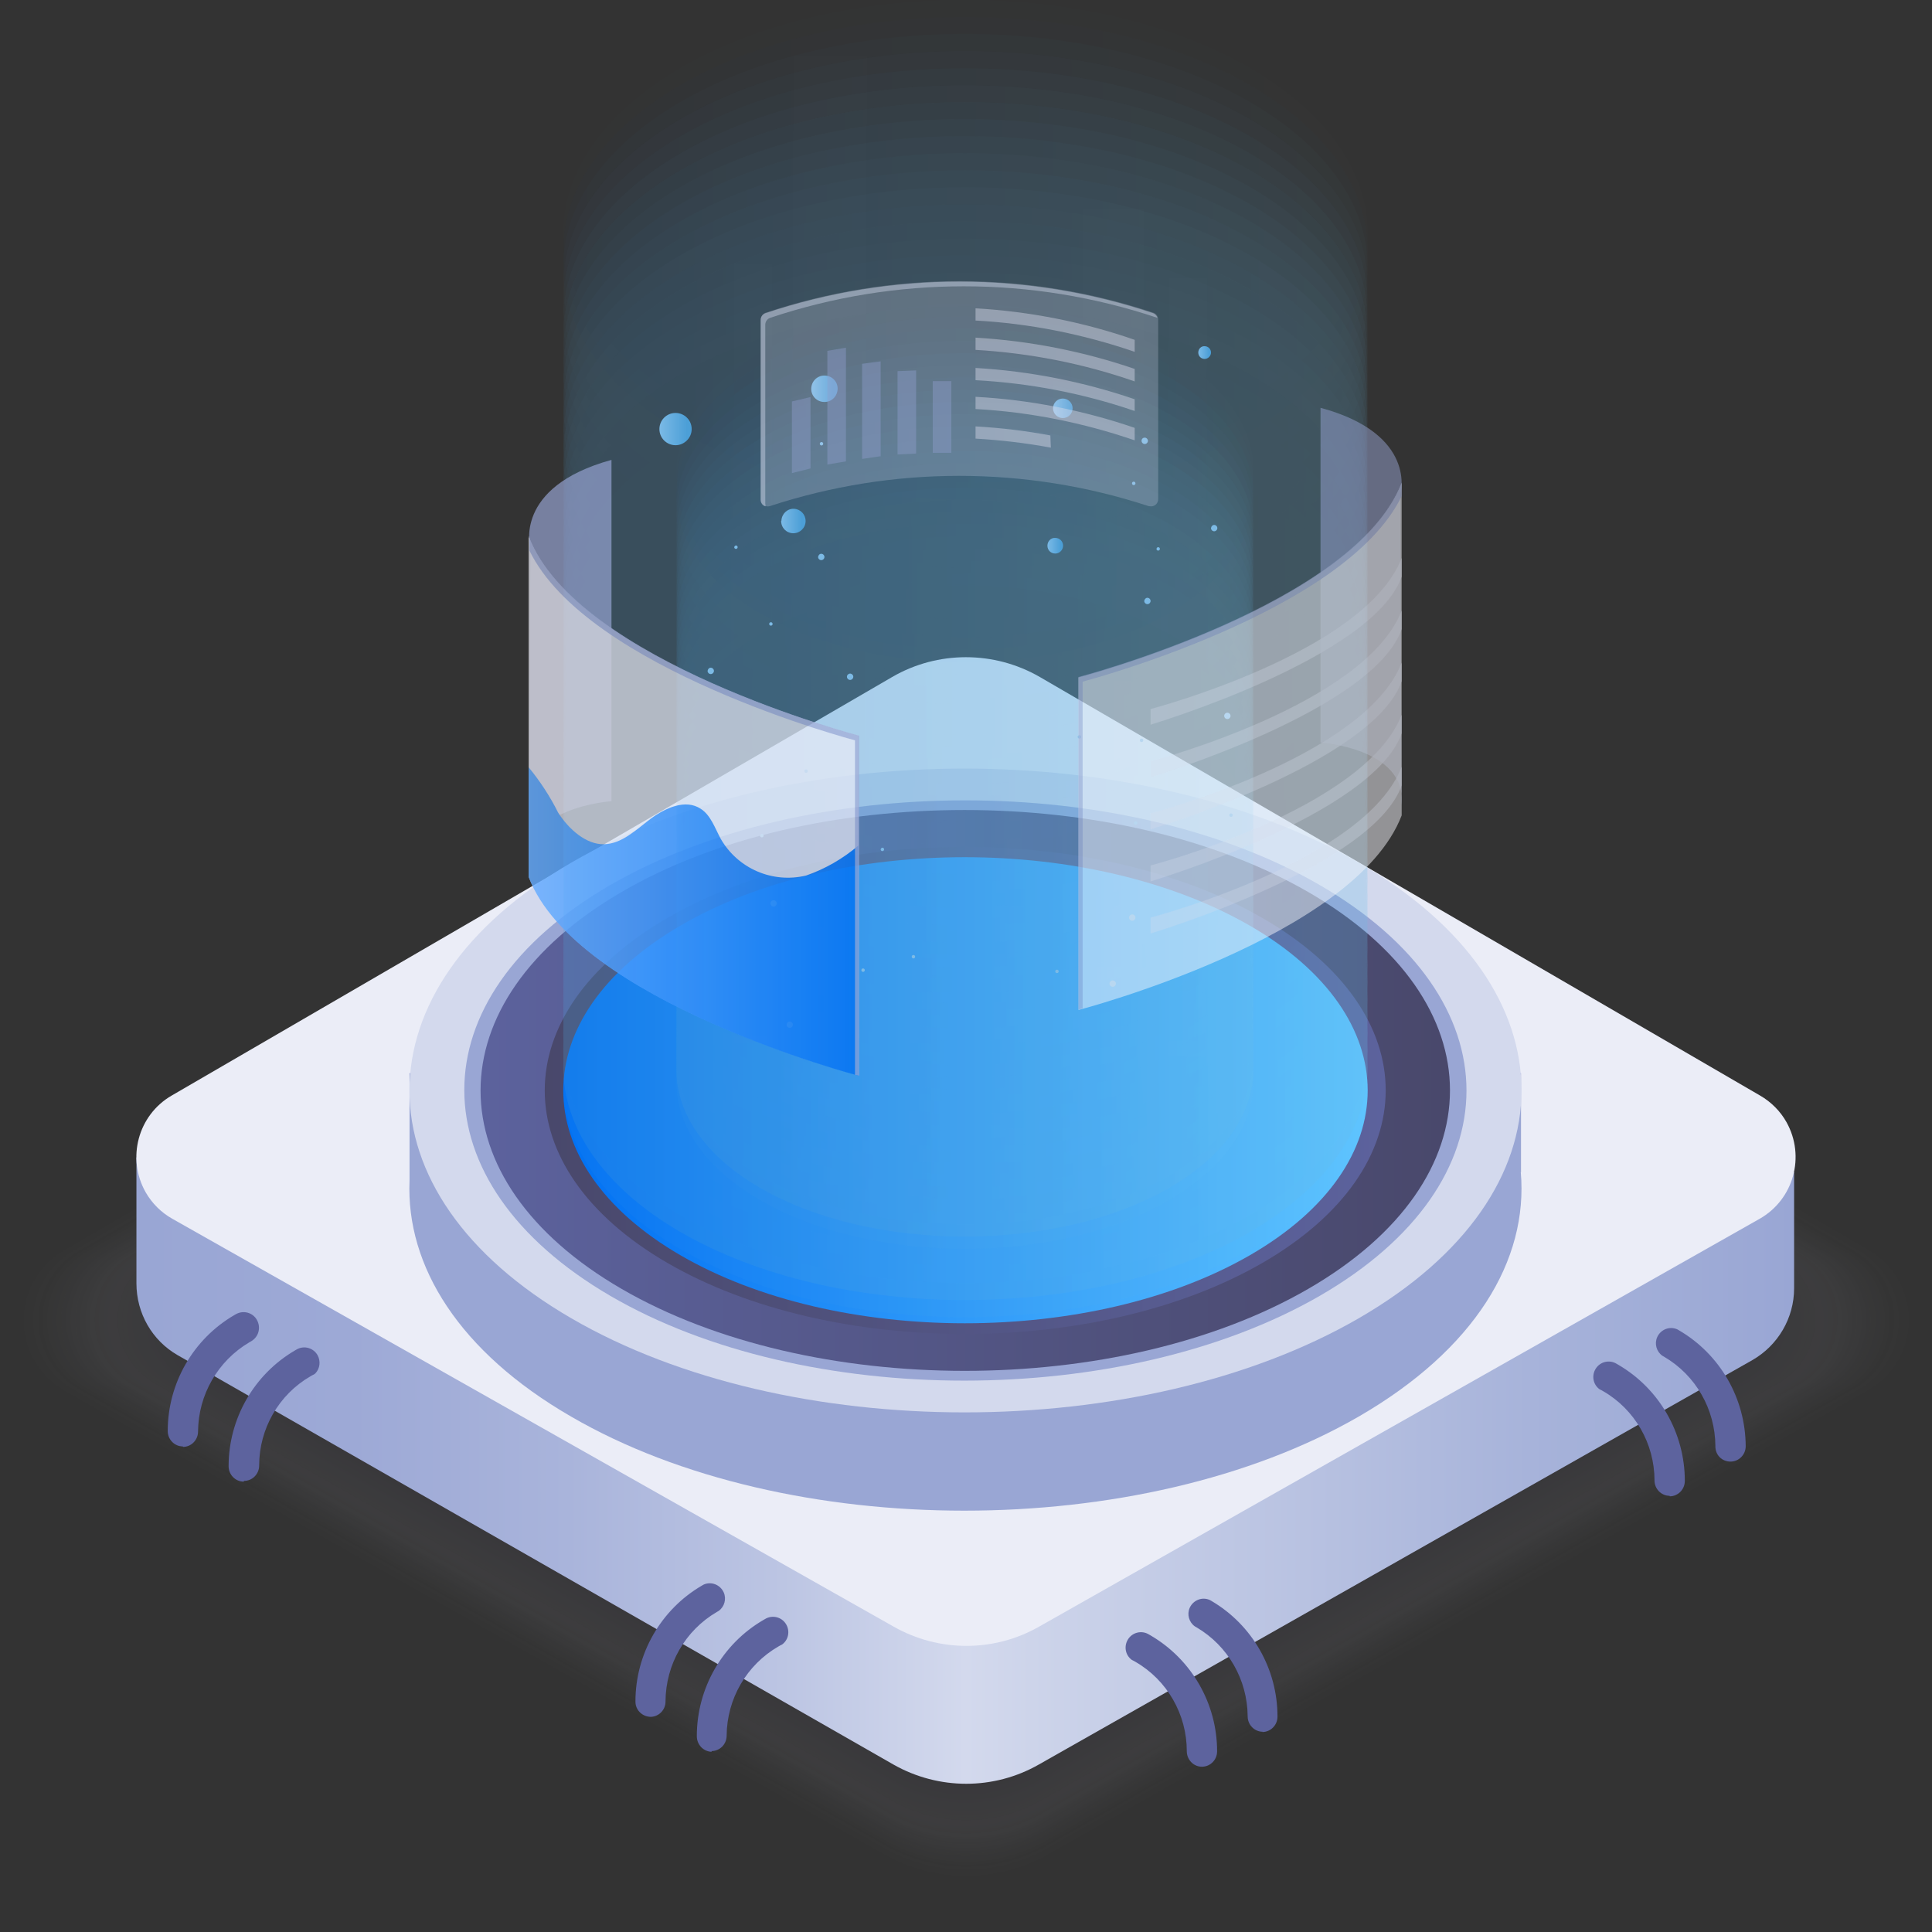 <svg width="180" height="180" viewBox="0 0 180 180" fill="none" xmlns="http://www.w3.org/2000/svg">
<rect x="0" y="0" width="180" height="180" fill="#333333" stroke="none"/>
<g clip-path="url(#clip0_714_6394)">
<g opacity="0.1">
<g opacity="0.02">
<path opacity="0.02" d="M81.982 70.979L3.827 116.332C0.16 118.451 -1.093 123.166 1.025 126.856C1.709 128.064 2.711 129.043 3.896 129.726L82.05 174.032C86.948 176.811 92.916 176.811 97.814 174.032L176.128 129.749C179.795 127.654 181.094 122.961 178.998 119.248C178.315 118.041 177.312 117.038 176.128 116.355L97.973 70.979C93.007 68.086 86.88 68.086 81.914 70.979" fill="#F7F6F8"/>
</g>
<g opacity="0.039">
<path opacity="0.039" d="M82.051 71.253L4.238 116.355C0.57 118.428 -0.728 123.098 1.345 126.788C2.028 128.018 3.03 129.02 4.238 129.704L82.074 173.781C86.948 176.537 92.871 176.537 97.746 173.781L175.582 129.704C179.249 127.631 180.547 122.961 178.497 119.271C177.837 118.064 176.834 117.061 175.65 116.378L97.973 71.253C93.03 68.383 86.948 68.383 82.005 71.253" fill="#F0EFF2"/>
</g>
<g opacity="0.059">
<path opacity="0.059" d="M82.05 71.503L4.67 116.423C1.048 118.519 -0.205 123.189 1.891 126.833C2.574 128.018 3.554 128.998 4.738 129.658L82.187 173.508C87.039 176.241 92.939 176.241 97.791 173.508L175.217 129.658C178.861 127.585 180.16 122.938 178.11 119.294C177.449 118.109 176.47 117.107 175.285 116.423L97.973 71.503C93.053 68.633 86.971 68.633 82.05 71.503Z" fill="#EBE9EC"/>
</g>
<g opacity="0.078">
<path opacity="0.078" d="M82.05 71.777L5.103 116.446C1.504 118.542 0.274 123.189 2.346 126.811C3.03 127.973 3.987 128.952 5.171 129.613L82.255 173.257C87.062 175.991 92.962 175.991 97.768 173.257L174.852 129.613C178.474 127.563 179.772 122.916 177.722 119.271C177.062 118.086 176.105 117.107 174.921 116.424L97.905 71.777C93.007 68.952 86.971 68.952 82.05 71.777Z" fill="#E6E4E8"/>
</g>
<g opacity="0.098">
<path opacity="0.098" d="M82.142 71.982L5.513 116.469C1.914 118.565 0.684 123.166 2.757 126.788C3.44 127.973 4.397 128.929 5.581 129.59L82.278 173.007C87.085 175.717 92.939 175.717 97.722 173.007L174.42 129.59C178.041 127.54 179.317 122.938 177.29 119.317C176.629 118.132 175.672 117.153 174.488 116.469L97.882 71.982C93.007 69.157 87.016 69.157 82.142 71.982Z" fill="#E1DFE4"/>
</g>
<g opacity="0.118">
<path opacity="0.118" d="M82.188 72.255L5.946 116.515C2.37 118.587 1.14 123.189 3.213 126.765C3.873 127.927 4.853 128.906 6.014 129.567L82.324 172.733C87.085 175.444 92.916 175.444 97.7 172.733L174.033 129.521C177.632 127.494 178.907 122.915 176.88 119.294C176.219 118.109 175.263 117.152 174.101 116.469L97.859 72.209C93.007 69.385 87.039 69.385 82.188 72.209" fill="#DCDAE0"/>
</g>
<g opacity="0.137">
<path opacity="0.137" d="M82.21 72.506L6.356 116.538C2.802 118.61 1.572 123.166 3.622 126.743C4.283 127.904 5.262 128.861 6.424 129.522L82.392 172.506C87.13 175.194 92.939 175.194 97.677 172.506L173.645 129.522C177.221 127.494 178.497 122.938 176.492 119.339C175.832 118.178 174.875 117.198 173.736 116.538L97.882 72.506C93.053 69.704 87.13 69.704 82.301 72.506" fill="#D8D5DC"/>
</g>
<g opacity="0.157">
<path opacity="0.157" d="M82.255 72.756L6.765 116.56C3.235 118.61 2.005 123.166 4.055 126.72C4.715 127.881 5.672 128.838 6.834 129.476L82.392 172.209C87.107 174.875 92.87 174.875 97.608 172.209L173.166 129.476C176.72 127.471 177.995 122.938 175.991 119.339C175.33 118.178 174.396 117.198 173.235 116.537L97.768 72.756C92.961 69.954 87.061 69.954 82.255 72.756Z" fill="#D3D1D9"/>
</g>
<g opacity="0.176">
<path opacity="0.176" d="M82.301 72.984L7.222 116.583C3.714 118.633 2.506 123.166 4.534 126.697C5.194 127.836 6.151 128.793 7.29 129.431L82.461 171.959C87.153 174.624 92.894 174.624 97.609 171.959L172.78 129.408C176.31 127.403 177.563 122.893 175.582 119.34C174.944 118.178 173.987 117.244 172.848 116.56L97.791 72.984C93.007 70.205 87.13 70.205 82.37 72.984" fill="#CFCCD5"/>
</g>
<g opacity="0.196">
<path opacity="0.196" d="M82.323 73.258L7.608 116.629C4.1 118.656 2.915 123.167 4.92 126.674C5.581 127.813 6.537 128.77 7.676 129.408L82.483 171.754C87.152 174.397 92.87 174.397 97.54 171.754L172.323 129.408C175.854 127.426 177.084 122.939 175.125 119.385C174.487 118.223 173.531 117.29 172.414 116.629L97.699 73.258C92.915 70.501 87.061 70.501 82.323 73.258Z" fill="#CAC7D2"/>
</g>
<g opacity="0.216">
<path opacity="0.216" d="M82.37 73.485L8.019 116.651C4.534 118.656 3.327 123.143 5.331 126.629C5.992 127.79 6.948 128.724 8.087 129.385L82.507 171.503C87.153 174.146 92.848 174.146 97.495 171.503L171.914 129.385C175.422 127.403 176.675 122.961 174.716 119.43C174.078 118.269 173.122 117.312 171.983 116.651L97.655 73.485C92.916 70.752 87.108 70.752 82.37 73.485Z" fill="#C6C3CE"/>
</g>
<g opacity="0.235">
<path opacity="0.235" d="M82.415 73.758L8.474 116.674C5.012 118.678 3.782 123.12 5.764 126.606C6.401 127.744 7.358 128.701 8.474 129.339L82.552 171.252C87.176 173.872 92.825 173.872 97.472 171.252L171.549 129.339C175.035 127.38 176.287 122.938 174.328 119.43C173.691 118.291 172.757 117.334 171.618 116.674L97.609 73.758C92.916 71.025 87.108 71.025 82.415 73.758Z" fill="#C2BFCB"/>
</g>
<g opacity="0.255">
<path opacity="0.255" d="M82.438 73.986L8.885 116.697C5.445 118.724 4.283 123.189 6.288 126.651C6.926 127.745 7.837 128.656 8.93 129.294L82.575 170.934C87.176 173.53 92.802 173.53 97.404 170.934L171.071 129.248C174.534 127.243 175.741 122.802 173.759 119.316C173.121 118.223 172.233 117.289 171.14 116.651L97.563 73.963C92.871 71.253 87.13 71.253 82.438 73.986Z" fill="#BEBBC8"/>
</g>
<g opacity="0.275">
<path opacity="0.275" d="M82.483 74.259L9.294 116.742C5.854 118.724 4.692 123.143 6.651 126.583C7.289 127.699 8.223 128.633 9.339 129.27L82.597 170.751C87.175 173.348 92.779 173.348 97.358 170.751L170.615 129.27C174.055 127.311 175.285 122.915 173.348 119.453C172.711 118.314 171.799 117.38 170.683 116.742L97.494 74.259C92.847 71.548 87.107 71.548 82.46 74.259" fill="#BAB6C4"/>
</g>
<g opacity="0.294">
<path opacity="0.294" d="M82.529 74.51L9.727 116.765C6.31 118.747 5.148 123.143 7.13 126.583C7.768 127.676 8.679 128.61 9.795 129.225L82.688 170.501C87.244 173.098 92.802 173.098 97.358 170.501L170.251 129.248C173.69 127.289 174.898 122.916 172.939 119.476C172.324 118.36 171.412 117.449 170.296 116.811L97.449 74.51C92.847 71.845 87.153 71.845 82.529 74.51Z" fill="#B6B3C1"/>
</g>
<g opacity="0.314">
<path opacity="0.314" d="M82.574 74.761L10.136 116.811C6.742 118.792 5.581 123.143 7.54 126.56C8.178 127.654 9.089 128.587 10.205 129.202L82.71 170.25C87.244 172.802 92.779 172.802 97.312 170.25L169.84 129.202C173.257 127.266 174.465 122.915 172.528 119.476C171.913 118.36 171.002 117.448 169.909 116.811L97.449 74.761C92.847 72.073 87.152 72.073 82.574 74.761Z" fill="#B3AFBE"/>
</g>
<g opacity="0.333">
<path opacity="0.333" d="M82.597 74.966L10.547 116.834C7.176 118.793 6.037 123.143 7.996 126.537C8.633 127.631 9.545 128.542 10.638 129.157L82.756 169.931C87.267 172.483 92.779 172.483 97.289 169.931L169.408 129.111C172.802 127.175 174.009 122.847 172.073 119.43C171.458 118.337 170.547 117.403 169.453 116.765L97.403 74.966C92.825 72.323 87.175 72.323 82.597 74.966Z" fill="#AFABBB"/>
</g>
<g opacity="0.353">
<path opacity="0.353" d="M82.642 75.262L10.979 116.856C7.631 118.792 6.469 123.12 8.405 126.492C9.043 127.585 9.954 128.496 11.048 129.111L82.802 169.726C87.289 172.277 92.779 172.277 97.266 169.726L169.02 129.111C172.392 127.198 173.599 122.893 171.685 119.498C171.07 118.405 170.159 117.471 169.066 116.856L97.358 75.262C92.802 72.619 87.198 72.619 82.642 75.262Z" fill="#ACA7B8"/>
</g>
<g opacity="0.373">
<path opacity="0.373" d="M82.688 75.513L11.39 116.97C8.064 118.929 6.971 123.212 8.907 126.538C9.522 127.585 10.411 128.474 11.458 129.066L82.825 169.476C87.29 172.004 92.734 172.004 97.199 169.476L168.565 129.089C171.937 127.221 173.144 122.961 171.276 119.567C170.661 118.451 169.727 117.517 168.634 116.879L97.335 75.49C92.779 72.847 87.199 72.847 82.688 75.513Z" fill="#A8A3B5"/>
</g>
<g opacity="0.392">
<path opacity="0.392" d="M82.734 75.763L11.8 116.97C8.474 118.906 7.335 123.189 9.249 126.537C9.864 127.631 10.775 128.519 11.868 129.134L82.848 169.316C87.29 171.822 92.688 171.822 97.13 169.316L168.11 129.134C171.458 127.221 172.62 122.961 170.729 119.59C170.114 118.519 169.249 117.608 168.178 116.993L97.29 75.785C92.779 73.166 87.221 73.166 82.734 75.785" fill="#A49FB1"/>
</g>
<g opacity="0.412">
<path opacity="0.412" d="M82.757 75.968L12.233 116.97C8.93 118.907 7.859 123.166 9.796 126.469C10.411 127.494 11.254 128.36 12.279 128.952L82.871 168.929C87.29 171.435 92.666 171.435 97.085 168.929L167.677 128.952C171.003 127.061 172.165 122.825 170.297 119.476C169.682 118.405 168.816 117.494 167.746 116.879L97.153 75.968C92.689 73.371 87.153 73.371 82.689 75.968" fill="#A19CAF"/>
</g>
<g opacity="0.431">
<path opacity="0.431" d="M82.802 76.264L12.643 116.97C9.362 118.883 8.223 123.098 10.137 126.401C10.752 127.471 11.64 128.359 12.711 128.952L82.939 168.701C87.335 171.184 92.688 171.184 97.085 168.701L167.312 128.952C170.615 127.084 171.777 122.87 169.909 119.544C169.317 118.473 168.428 117.585 167.358 116.97L97.198 76.241C92.734 73.644 87.244 73.644 82.802 76.241" fill="#9D98AC"/>
</g>
<g opacity="0.451">
<path opacity="0.451" d="M82.824 76.514L13.075 116.97C9.795 118.838 8.633 123.052 10.501 126.355C11.116 127.448 12.027 128.36 13.143 128.975L83.007 168.519C87.38 171.002 92.71 171.002 97.084 168.519L166.925 128.975C170.205 127.107 171.366 122.915 169.499 119.59C168.906 118.519 168.018 117.631 166.97 117.016L97.175 76.492C92.733 73.918 87.289 73.918 82.824 76.514Z" fill="#9A95A9"/>
</g>
<g opacity="0.471">
<path opacity="0.471" d="M82.894 76.765L13.463 117.061C10.206 118.952 9.089 123.12 10.957 126.401C11.572 127.471 12.484 128.36 13.554 128.975L82.985 168.268C87.335 170.729 92.62 170.729 96.971 168.268L166.447 128.975C169.727 127.129 170.866 122.938 169.021 119.658C168.429 118.587 167.563 117.699 166.493 117.107L97.108 76.765C92.689 74.214 87.267 74.214 82.848 76.765" fill="#9691A6"/>
</g>
<g opacity="0.49">
<path opacity="0.49" d="M82.916 76.97L13.918 117.061C10.661 118.906 9.499 123.052 11.344 126.31C11.959 127.426 12.87 128.337 13.987 128.929L83.076 167.927C87.403 170.387 92.665 170.387 96.993 167.927L166.06 128.929C169.317 127.084 170.479 122.961 168.656 119.681C168.064 118.61 167.176 117.722 166.128 117.107L97.085 77.061C92.711 74.51 87.312 74.51 82.916 77.061" fill="#938EA3"/>
</g>
<g opacity="0.51">
<path opacity="0.51" d="M82.984 77.243L14.328 117.107C11.117 118.975 10 123.098 11.868 126.332C12.46 127.38 13.349 128.246 14.397 128.861L83.121 167.745C87.403 170.182 92.665 170.182 96.948 167.745L165.672 128.861C168.907 127.039 170.046 122.916 168.246 119.658C167.654 118.61 166.788 117.722 165.741 117.107L97.039 77.243C92.688 74.715 87.335 74.715 82.984 77.243Z" fill="#908AA1"/>
</g>
<g opacity="0.529">
<path opacity="0.529" d="M82.985 77.516L14.739 117.129C11.55 118.974 10.434 123.097 12.279 126.309C12.871 127.357 13.737 128.223 14.785 128.815L83.099 167.494C87.381 169.908 92.598 169.908 96.858 167.494L165.172 128.815C168.384 126.993 169.523 122.892 167.723 119.658C167.131 118.61 166.265 117.721 165.24 117.129L96.971 77.516C92.643 74.988 87.29 74.988 82.962 77.516" fill="#8C879E"/>
</g>
<g opacity="0.549">
<path opacity="0.549" d="M82.984 77.767L15.148 117.175C11.959 119.02 10.889 123.12 12.711 126.309C13.303 127.335 14.169 128.2 15.194 128.792L83.121 167.289C87.358 169.704 92.552 169.704 96.788 167.289L164.716 128.838C167.905 127.016 169.044 122.938 167.244 119.726C166.652 118.678 165.809 117.813 164.784 117.221L96.948 77.813C92.643 75.307 87.335 75.307 83.03 77.813" fill="#89839B"/>
</g>
<g opacity="0.569">
<path opacity="0.569" d="M83.053 77.972L15.582 117.198C12.415 119.043 11.345 123.098 13.167 126.287C13.759 127.312 14.625 128.178 15.65 128.747L83.258 166.97C87.472 169.339 92.597 169.339 96.812 166.97L164.42 128.724C167.609 126.925 168.725 122.87 166.925 119.658C166.356 118.633 165.49 117.768 164.465 117.175L96.971 77.972C92.689 75.49 87.404 75.49 83.121 77.972" fill="#868099"/>
</g>
<g opacity="0.588">
<path opacity="0.588" d="M83.121 78.269L16.014 117.244C12.87 119.066 11.8 123.098 13.599 126.264C14.169 127.266 15.011 128.109 16.014 128.679L83.189 166.674C87.403 169.066 92.551 169.066 96.743 166.674L163.918 128.701C167.084 126.902 168.2 122.893 166.424 119.704C165.854 118.679 164.989 117.813 163.964 117.221L96.856 78.223C92.597 75.74 87.335 75.74 83.075 78.223" fill="#837E96"/>
</g>
<g opacity="0.608">
<path opacity="0.608" d="M83.144 78.519L16.447 117.266C13.326 119.088 12.255 123.098 14.055 126.241C14.647 127.266 15.49 128.109 16.515 128.678L83.303 166.492C87.472 168.861 92.574 168.861 96.766 166.492L163.508 128.678C166.652 126.902 167.768 122.892 165.991 119.726C165.422 118.701 164.579 117.858 163.554 117.266L96.834 78.519C92.597 76.059 87.381 76.059 83.144 78.519Z" fill="#807B94"/>
</g>
<g opacity="0.627">
<path opacity="0.627" d="M83.189 78.77L16.857 117.266C13.736 119.066 12.688 123.075 14.488 126.196C15.08 127.198 15.9 128.041 16.925 128.61L83.349 166.196C87.494 168.542 92.551 168.542 96.72 166.196L163.144 128.61C166.264 126.834 167.38 122.847 165.604 119.704C165.034 118.679 164.191 117.836 163.189 117.244L96.811 78.747C92.597 76.31 87.403 76.31 83.189 78.77Z" fill="#7E7891"/>
</g>
<g opacity="0.647">
<path opacity="0.647" d="M83.235 78.975L17.267 117.312C14.169 119.111 13.121 123.075 14.898 126.195C15.468 127.198 16.311 128.041 17.313 128.61L83.349 165.968C87.472 168.291 92.506 168.291 96.652 165.968L162.666 128.587C165.764 126.833 166.88 122.87 165.126 119.726C164.557 118.724 163.736 117.881 162.734 117.289L96.743 78.975C92.552 76.537 87.381 76.537 83.19 78.975" fill="#7B768F"/>
</g>
<g opacity="0.667">
<path opacity="0.667" d="M83.281 79.271L17.654 117.335C14.579 119.111 13.531 123.052 15.286 126.15C15.855 127.152 16.698 127.995 17.7 128.565L83.326 165.74C87.427 168.064 92.438 168.064 96.538 165.74L162.165 128.565C165.263 126.811 166.356 122.87 164.625 119.772C164.055 118.77 163.235 117.927 162.233 117.335L96.607 79.271C92.438 76.856 87.313 76.856 83.144 79.271" fill="#78738D"/>
</g>
<g opacity="0.686">
<path opacity="0.686" d="M83.304 79.522L18.11 117.38C15.058 119.157 14.01 123.075 15.764 126.15C16.333 127.153 17.176 127.973 18.178 128.542L83.44 165.467C87.518 167.768 92.484 167.768 96.561 165.467L161.823 128.474C164.898 126.742 165.992 122.824 164.26 119.727C163.691 118.724 162.871 117.881 161.891 117.312L96.698 79.476C92.552 77.061 87.45 77.061 83.304 79.476" fill="#76708A"/>
</g>
<g opacity="0.706">
<path opacity="0.706" d="M83.348 79.772L18.519 117.403C15.49 119.134 14.419 123.029 16.173 126.082C16.742 127.084 17.585 127.927 18.587 128.496L83.485 165.216C87.54 167.517 92.483 167.517 96.56 165.216L161.458 128.496C164.51 126.788 165.603 122.915 163.918 119.84C163.348 118.815 162.528 117.972 161.526 117.403L96.674 79.772C92.574 77.38 87.494 77.38 83.348 79.772Z" fill="#736D88"/>
</g>
<g opacity="0.725">
<path opacity="0.725" d="M83.394 79.977L18.952 117.426C15.945 119.225 14.943 123.12 16.72 126.15C17.267 127.084 18.064 127.881 18.998 128.428L83.508 164.943C87.54 167.221 92.46 167.221 96.492 164.943L161.002 128.428C164.032 126.674 165.08 122.779 163.326 119.726C162.779 118.77 162.005 117.995 161.071 117.426L96.629 79.977C92.529 77.585 87.494 77.585 83.394 79.977Z" fill="#706B86"/>
</g>
<g opacity="0.745">
<path opacity="0.745" d="M83.44 80.273L19.362 117.471C16.355 119.203 15.308 123.052 17.016 126.082C17.585 127.084 18.428 127.904 19.431 128.474L83.554 164.738C87.563 167.016 92.46 167.016 96.469 164.738L160.592 128.428C163.622 126.742 164.715 122.893 163.03 119.84C162.483 118.838 161.64 117.995 160.661 117.426L96.56 80.25C92.483 77.881 87.472 77.881 83.394 80.25" fill="#6D6884"/>
</g>
<g opacity="0.765">
<path opacity="0.765" d="M83.463 80.523L19.841 117.517C16.834 119.225 15.786 123.052 17.494 126.081C18.041 127.061 18.861 127.881 19.841 128.428L83.576 164.51C87.563 166.765 92.438 166.765 96.401 164.51L160.137 128.428C163.144 126.742 164.214 122.915 162.529 119.886C161.982 118.906 161.162 118.086 160.205 117.517L96.583 80.523C92.529 78.177 87.563 78.177 83.508 80.523" fill="#6A6581"/>
</g>
</g>
<path d="M83.121 75.9L12.711 107.836V119.567C12.711 122.346 14.169 124.897 16.561 126.264L83.235 164.396C87.449 166.788 92.597 166.788 96.788 164.396L163.258 126.72C165.649 125.353 167.153 122.802 167.153 120.023V109.203L96.971 75.9C92.711 73.417 87.449 73.417 83.189 75.9" fill="url(#paint0_linear_714_6394)"/>
<path d="M83.121 63.075L15.991 102.073C12.848 103.895 11.777 107.927 13.577 111.093C14.169 112.118 15.012 112.961 16.06 113.553L83.258 151.549C87.472 153.941 92.62 153.941 96.811 151.549L163.941 113.553C167.107 111.754 168.224 107.745 166.447 104.556C165.877 103.531 165.012 102.665 163.987 102.073L96.88 63.075C92.62 60.615 87.358 60.615 83.121 63.075Z" fill="#EBEDF7"/>
<path d="M17.039 134.761C16.265 134.761 15.627 134.123 15.627 133.326C15.627 128.884 17.996 124.761 21.823 122.528L21.982 122.437C22.666 122.05 23.554 122.278 23.941 122.984C24.328 123.69 24.101 124.556 23.395 124.966L23.235 125.057C20.297 126.788 18.474 129.954 18.452 133.371C18.452 134.169 17.814 134.806 17.039 134.806V134.761ZM22.711 138.041C21.937 138.041 21.299 137.403 21.299 136.606C21.299 132.164 23.668 128.041 27.495 125.809L27.654 125.718C28.338 125.33 29.203 125.581 29.59 126.264C29.887 126.811 29.818 127.494 29.386 127.95L29.272 128.041L29.089 128.132L28.93 128.223C25.969 129.932 24.146 133.121 24.146 136.538C24.146 137.335 23.509 137.973 22.734 137.973L22.711 138.041ZM60.638 159.954C59.864 159.954 59.203 159.339 59.203 158.542V158.519C59.203 154.077 61.572 149.954 65.399 147.722L65.559 147.631C66.287 147.312 67.108 147.654 67.427 148.36C67.7 148.975 67.495 149.704 66.948 150.091L66.789 150.182C63.827 151.913 62.028 155.08 62.005 158.497C62.028 159.271 61.413 159.932 60.638 159.954ZM66.31 163.212C65.536 163.189 64.921 162.551 64.921 161.754C64.921 157.289 67.29 153.166 71.117 150.934L71.276 150.843C71.937 150.433 72.825 150.638 73.235 151.321C73.622 151.959 73.463 152.779 72.871 153.212L72.689 153.303L72.529 153.394C69.568 155.103 67.723 158.269 67.7 161.708C67.7 162.506 67.062 163.144 66.287 163.144L66.31 163.212ZM161.231 136.173C162.005 136.173 162.643 135.535 162.643 134.738C162.62 130.273 160.251 126.173 156.424 123.941L156.265 123.85C155.536 123.531 154.716 123.872 154.397 124.579C154.124 125.194 154.329 125.923 154.875 126.31L155.035 126.401C157.996 128.132 159.796 131.298 159.818 134.715C159.796 135.535 160.411 136.173 161.231 136.173ZM155.559 139.408C156.333 139.408 156.971 138.77 156.971 137.973C156.971 133.508 154.602 129.385 150.775 127.153L150.616 127.062C149.955 126.651 149.067 126.857 148.657 127.54C148.269 128.178 148.429 128.998 149.021 129.431L149.203 129.522L149.363 129.613C152.324 131.321 154.146 134.51 154.146 137.927C154.146 138.724 154.784 139.362 155.559 139.362V139.408ZM117.609 161.367C118.383 161.367 119.021 160.729 119.021 159.932C119.021 155.49 116.675 151.39 112.871 149.157L112.711 149.066C111.982 148.747 111.162 149.089 110.843 149.795C110.57 150.41 110.775 151.139 111.322 151.526L111.481 151.617C114.42 153.349 116.219 156.492 116.242 159.909C116.242 160.706 116.88 161.344 117.654 161.344L117.609 161.367ZM111.982 164.601C112.757 164.601 113.395 163.964 113.395 163.166C113.395 158.724 111.026 154.601 107.199 152.369L107.039 152.278C106.379 151.868 105.49 152.073 105.08 152.756C104.693 153.394 104.852 154.214 105.445 154.647L105.627 154.738L105.786 154.829C108.748 156.538 110.57 159.727 110.57 163.144C110.57 163.964 111.208 164.601 111.982 164.601Z" fill="#5D639E"/>
<path d="M141.709 109.248V99.977H138.337C135.262 95.649 131.23 92.096 126.583 89.59C106.356 77.904 73.349 77.904 53.235 89.59C48.611 92.118 44.624 95.672 41.595 99.977H38.155V109.977C37.813 117.973 42.802 125.968 53.212 131.982C73.326 143.667 106.333 143.667 126.583 131.982C137.381 125.74 142.415 117.426 141.686 109.18" fill="#99A6D4"/>
<path d="M126.583 122.825C146.811 111.139 146.811 92.028 126.583 80.365C106.356 68.702 73.349 68.679 53.235 80.365C33.121 92.05 33.121 111.162 53.235 122.825C73.349 134.51 106.356 134.51 126.583 122.825Z" fill="#D3D9ED"/>
<path d="M122.962 120.729C141.185 110.205 141.185 93.007 122.962 82.46C104.738 71.914 75.035 71.959 56.857 82.46C38.679 92.962 38.77 110.182 56.857 120.729C74.944 131.276 104.716 131.253 122.962 120.729Z" fill="#99A6D4"/>
<path d="M57.927 83.098C40.388 93.281 40.388 109.932 57.927 120.091C75.467 130.251 104.237 130.274 121.868 120.091C139.499 109.909 139.499 93.258 121.868 83.098C113.053 78.019 101.458 75.467 89.864 75.467C78.269 75.467 66.697 77.973 57.927 83.098Z" fill="url(#paint1_linear_714_6394)"/>
<path d="M62.164 85.535C46.948 94.374 46.948 108.816 62.164 117.654C77.381 126.492 102.346 126.492 117.631 117.654C132.916 108.816 132.939 94.374 117.631 85.535C109.977 81.116 99.909 78.907 89.864 78.907C79.818 78.907 69.772 81.116 62.164 85.535Z" fill="url(#paint2_linear_714_6394)"/>
<path d="M63.394 86.241C48.839 94.692 48.839 108.497 63.394 116.948C77.95 125.399 101.8 125.399 116.447 116.948C131.094 108.497 131.071 94.692 116.447 86.241C109.135 82.027 99.545 79.863 89.886 79.863C80.228 79.863 70.661 81.982 63.394 86.241Z" fill="url(#paint3_linear_714_6394)"/>
<g opacity="0.25">
<path opacity="0.25" d="M116.447 116.378C131.071 107.927 131.071 94.123 116.447 85.672C101.823 77.221 77.95 77.221 63.394 85.672C48.839 94.123 48.839 107.927 63.394 116.378C77.95 124.829 101.823 124.829 116.447 116.378Z" fill="url(#paint4_linear_714_6394)"/>
<path opacity="0.98" d="M116.447 114.783C131.071 106.332 131.071 92.528 116.447 84.077C101.823 75.626 77.95 75.626 63.394 84.077C48.839 92.528 48.839 106.332 63.394 114.783C77.95 123.234 101.823 123.234 116.447 114.783Z" fill="url(#paint5_linear_714_6394)"/>
<path opacity="0.961" d="M116.447 113.211C131.071 104.76 131.071 90.956 116.447 82.505C101.823 74.054 77.95 74.054 63.394 82.505C48.839 90.956 48.839 104.76 63.394 113.211C77.95 121.662 101.823 121.64 116.447 113.211Z" fill="url(#paint6_linear_714_6394)"/>
<path opacity="0.941" d="M116.447 111.617C131.071 103.166 131.071 89.362 116.447 80.911C101.823 72.46 77.95 72.46 63.394 80.911C48.839 89.362 48.839 103.166 63.394 111.617C77.95 120.068 101.823 120.068 116.447 111.617Z" fill="url(#paint7_linear_714_6394)"/>
<path opacity="0.922" d="M116.447 110.022C131.071 101.571 131.071 87.767 116.447 79.316C101.823 70.865 77.95 70.865 63.394 79.316C48.839 87.767 48.839 101.571 63.394 110.022C77.95 118.473 101.823 118.473 116.447 110.022Z" fill="url(#paint8_linear_714_6394)"/>
<path opacity="0.902" d="M116.447 108.451C131.071 100 131.071 86.195 116.447 77.745C101.823 69.293 77.95 69.293 63.394 77.745C48.839 86.195 48.839 100 63.394 108.451C77.95 116.902 101.823 116.902 116.447 108.451Z" fill="url(#paint9_linear_714_6394)"/>
<path opacity="0.882" d="M116.447 106.856C131.071 98.405 131.071 84.601 116.447 76.15C101.823 67.699 77.95 67.699 63.394 76.15C48.839 84.601 48.839 98.405 63.394 106.856C77.95 115.307 101.823 115.307 116.447 106.856Z" fill="url(#paint10_linear_714_6394)"/>
<path opacity="0.863" d="M116.447 105.285C131.071 96.834 131.071 83.029 116.447 74.579C101.823 66.127 77.95 66.127 63.394 74.579C48.839 83.029 48.839 96.834 63.394 105.285C77.95 113.736 101.823 113.713 116.447 105.285Z" fill="url(#paint11_linear_714_6394)"/>
<path opacity="0.843" d="M116.447 103.667C131.071 95.216 131.071 81.412 116.447 72.961C101.823 64.51 77.95 64.51 63.394 72.961C48.839 81.412 48.839 95.216 63.394 103.667C77.95 112.118 101.823 112.118 116.447 103.667Z" fill="url(#paint12_linear_714_6394)"/>
<path opacity="0.824" d="M116.447 102.096C131.071 93.645 131.071 79.841 116.447 71.389C101.823 62.938 77.95 62.938 63.394 71.389C48.839 79.841 48.839 93.645 63.394 102.096C77.95 110.547 101.823 110.547 116.447 102.096Z" fill="url(#paint13_linear_714_6394)"/>
<path opacity="0.804" d="M116.447 100.501C131.071 92.05 131.071 78.246 116.447 69.795C101.823 61.344 77.95 61.344 63.394 69.795C48.839 78.246 48.839 92.05 63.394 100.501C77.95 108.952 101.823 108.952 116.447 100.501Z" fill="url(#paint14_linear_714_6394)"/>
<path opacity="0.784" d="M116.447 98.975C131.071 90.524 131.071 76.719 116.447 68.268C101.823 59.817 77.95 59.817 63.394 68.268C48.839 76.719 48.839 90.501 63.394 98.975C77.95 107.448 101.823 107.426 116.447 98.975Z" fill="url(#paint15_linear_714_6394)"/>
<path opacity="0.765" d="M116.447 97.335C131.071 88.884 131.071 75.08 116.447 66.629C101.823 58.178 77.95 58.178 63.394 66.629C48.839 75.08 48.839 88.884 63.394 97.335C77.95 105.786 101.823 105.786 116.447 97.335Z" fill="url(#paint16_linear_714_6394)"/>
<path opacity="0.745" d="M116.447 95.74C131.071 87.289 131.071 73.485 116.447 65.034C101.823 56.583 77.95 56.583 63.394 65.034C48.839 73.485 48.839 87.289 63.394 95.74C77.95 104.191 101.823 104.191 116.447 95.74Z" fill="url(#paint17_linear_714_6394)"/>
<path opacity="0.725" d="M116.447 94.168C131.071 85.717 131.071 71.913 116.447 63.462C101.823 55.011 77.95 55.011 63.394 63.462C48.839 71.913 48.839 85.717 63.394 94.168C77.95 102.619 101.823 102.597 116.447 94.168Z" fill="url(#paint18_linear_714_6394)"/>
<path opacity="0.706" d="M116.447 92.62C131.071 84.169 131.071 70.365 116.447 61.913C101.823 53.462 77.95 53.462 63.394 61.913C48.839 70.365 48.839 84.169 63.394 92.62C77.95 101.071 101.823 101.048 116.447 92.62Z" fill="url(#paint19_linear_714_6394)"/>
<path opacity="0.686" d="M116.447 90.98C131.071 82.528 131.071 68.724 116.447 60.273C101.823 51.822 77.95 51.822 63.394 60.273C48.839 68.724 48.839 82.506 63.394 90.98C77.95 99.453 101.823 99.408 116.447 90.98Z" fill="url(#paint20_linear_714_6394)"/>
<path opacity="0.667" d="M116.447 89.408C131.071 80.957 131.071 67.153 116.447 58.702C101.823 50.251 77.95 50.251 63.394 58.702C48.839 67.153 48.839 80.979 63.394 89.408C77.95 97.836 101.823 97.859 116.447 89.408Z" fill="url(#paint21_linear_714_6394)"/>
<path opacity="0.647" d="M116.447 87.813C131.071 79.362 131.071 65.558 116.447 57.107C101.823 48.656 77.95 48.656 63.394 57.107C48.839 65.558 48.839 79.362 63.394 87.813C77.95 96.264 101.823 96.264 116.447 87.813Z" fill="url(#paint22_linear_714_6394)"/>
<path opacity="0.627" d="M116.447 86.241C131.071 77.79 131.071 63.986 116.447 55.535C101.823 47.084 77.95 47.084 63.394 55.535C48.839 63.986 48.839 77.79 63.394 86.241C77.95 94.692 101.823 94.692 116.447 86.241Z" fill="url(#paint23_linear_714_6394)"/>
<path opacity="0.608" d="M116.447 84.647C131.071 76.196 131.071 62.392 116.447 53.941C101.823 45.49 77.95 45.49 63.394 53.941C48.839 62.392 48.839 76.196 63.394 84.647C77.95 93.098 101.823 93.098 116.447 84.647Z" fill="url(#paint24_linear_714_6394)"/>
<path opacity="0.588" d="M116.447 83.052C131.071 74.601 131.071 60.797 116.447 52.346C101.823 43.895 77.95 43.895 63.394 52.346C48.839 60.797 48.839 74.601 63.394 83.052C77.95 91.503 101.823 91.503 116.447 83.052Z" fill="url(#paint25_linear_714_6394)"/>
<path opacity="0.569" d="M116.447 81.457C131.071 73.007 131.071 59.202 116.447 50.751C101.823 42.3 77.95 42.3 63.394 50.751C48.839 59.202 48.839 72.984 63.394 81.457C77.95 89.931 101.823 89.909 116.447 81.457Z" fill="url(#paint26_linear_714_6394)"/>
<path opacity="0.549" d="M116.447 79.886C131.071 71.435 131.071 57.631 116.447 49.18C101.823 40.729 77.95 40.729 63.394 49.18C48.839 57.631 48.839 71.435 63.394 79.886C77.95 88.337 101.823 88.337 116.447 79.886Z" fill="url(#paint27_linear_714_6394)"/>
<path opacity="0.529" d="M116.447 78.291C131.071 69.841 131.071 56.036 116.447 47.585C101.823 39.134 77.95 39.134 63.394 47.585C48.839 56.036 48.839 69.841 63.394 78.291C77.95 86.743 101.823 86.743 116.447 78.291Z" fill="url(#paint28_linear_714_6394)"/>
<path opacity="0.51" d="M116.447 76.697C131.071 68.246 131.071 54.442 116.447 45.991C101.823 37.54 77.95 37.54 63.394 45.991C48.839 54.442 48.839 68.246 63.394 76.697C77.95 85.148 101.823 85.148 116.447 76.697Z" fill="url(#paint29_linear_714_6394)"/>
<path opacity="0.49" d="M116.447 75.125C131.071 66.674 131.071 52.87 116.447 44.419C101.823 35.968 77.95 35.968 63.394 44.419C48.839 52.87 48.839 66.674 63.394 75.125C77.95 83.576 101.823 83.576 116.447 75.125Z" fill="url(#paint30_linear_714_6394)"/>
<path opacity="0.471" d="M116.447 73.508C131.071 65.057 131.071 51.253 116.447 42.802C101.823 34.351 77.95 34.351 63.394 42.802C48.839 51.253 48.839 65.057 63.394 73.508C77.95 81.959 101.823 81.959 116.447 73.508Z" fill="url(#paint31_linear_714_6394)"/>
<path opacity="0.451" d="M116.447 71.981C131.071 63.53 131.071 49.726 116.447 41.275C101.823 32.824 77.95 32.824 63.394 41.275C48.839 49.726 48.839 63.508 63.394 71.981C77.95 80.455 101.823 80.433 116.447 71.981Z" fill="url(#paint32_linear_714_6394)"/>
<path opacity="0.431" d="M116.447 70.364C131.071 61.913 131.071 48.109 116.447 39.658C101.823 31.207 77.95 31.207 63.394 39.658C48.839 48.109 48.839 61.913 63.394 70.364C77.95 78.815 101.823 78.815 116.447 70.364Z" fill="url(#paint33_linear_714_6394)"/>
<path opacity="0.412" d="M116.447 68.769C131.071 60.319 131.071 46.514 116.447 38.063C101.823 29.612 77.95 29.612 63.394 38.063C48.839 46.514 48.839 60.319 63.394 68.769C77.95 77.221 101.823 77.221 116.447 68.769Z" fill="url(#paint34_linear_714_6394)"/>
<path opacity="0.392" d="M116.447 67.152C131.071 58.701 131.071 44.897 116.447 36.446C101.823 27.995 77.95 27.995 63.394 36.446C48.839 44.897 48.839 58.701 63.394 67.152C77.95 75.603 101.823 75.603 116.447 67.152Z" fill="url(#paint35_linear_714_6394)"/>
<path opacity="0.373" d="M116.447 65.603C131.071 57.153 131.071 43.348 116.447 34.897C101.823 26.446 77.95 26.446 63.394 34.897C48.839 43.348 48.839 57.153 63.394 65.603C77.95 74.055 101.823 74.055 116.447 65.603Z" fill="url(#paint36_linear_714_6394)"/>
<path opacity="0.353" d="M116.447 63.986C131.071 55.535 131.071 41.731 116.447 33.28C101.823 24.829 77.95 24.829 63.394 33.28C48.839 41.731 48.839 55.581 63.394 63.986C77.95 72.392 101.823 72.437 116.447 63.986Z" fill="url(#paint37_linear_714_6394)"/>
<path opacity="0.333" d="M116.447 62.437C131.071 53.986 131.071 40.182 116.447 31.731C101.823 23.28 77.95 23.28 63.394 31.731C48.839 40.182 48.839 53.986 63.394 62.437C77.95 70.888 101.823 70.865 116.447 62.437Z" fill="url(#paint38_linear_714_6394)"/>
<path opacity="0.314" d="M116.447 60.843C131.071 52.392 131.071 38.588 116.447 30.137C101.823 21.686 77.95 21.686 63.394 30.137C48.839 38.588 48.839 52.392 63.394 60.843C77.95 69.294 101.823 69.294 116.447 60.843Z" fill="url(#paint39_linear_714_6394)"/>
<path opacity="0.294" d="M116.447 59.271C131.071 50.82 131.071 37.016 116.447 28.565C101.823 20.114 77.95 20.114 63.394 28.565C48.839 37.016 48.839 50.82 63.394 59.271C77.95 67.722 101.823 67.699 116.447 59.271Z" fill="url(#paint40_linear_714_6394)"/>
<path opacity="0.275" d="M116.447 57.676C131.071 49.225 131.071 35.421 116.447 26.97C101.823 18.519 77.95 18.519 63.394 26.97C48.839 35.421 48.839 49.225 63.394 57.676C77.95 66.127 101.823 66.127 116.447 57.676Z" fill="url(#paint41_linear_714_6394)"/>
<path opacity="0.255" d="M116.447 56.082C131.071 47.631 131.071 33.827 116.447 25.376C101.823 16.925 77.95 16.925 63.394 25.376C48.839 33.827 48.839 47.631 63.394 56.082C77.95 64.533 101.823 64.533 116.447 56.082Z" fill="url(#paint42_linear_714_6394)"/>
<path opacity="0.235" d="M116.447 54.487C131.071 46.036 131.071 32.232 116.447 23.781C101.823 15.33 77.95 15.33 63.394 23.781C48.839 32.232 48.839 46.036 63.394 54.487C77.95 62.938 101.823 62.938 116.447 54.487Z" fill="url(#paint43_linear_714_6394)"/>
<path opacity="0.216" d="M116.447 52.916C131.071 44.465 131.071 30.66 116.447 22.209C101.823 13.758 77.95 13.758 63.394 22.209C48.839 30.66 48.839 44.465 63.394 52.916C77.95 61.367 101.823 61.367 116.447 52.916Z" fill="url(#paint44_linear_714_6394)"/>
<path opacity="0.196" d="M116.447 51.321C131.071 42.87 131.071 29.066 116.447 20.615C101.823 12.164 77.95 12.164 63.394 20.615C48.839 29.066 48.839 42.87 63.394 51.321C77.95 59.772 101.823 59.772 116.447 51.321Z" fill="url(#paint45_linear_714_6394)"/>
<path opacity="0.176" d="M116.447 49.727C131.071 41.276 131.071 27.471 116.447 19.02C101.823 10.569 77.95 10.569 63.394 19.02C48.839 27.471 48.839 41.276 63.394 49.727C77.95 58.178 101.823 58.178 116.447 49.727Z" fill="url(#paint46_linear_714_6394)"/>
<path opacity="0.157" d="M116.447 48.132C131.071 39.681 131.071 25.877 116.447 17.426C101.823 8.975 77.95 8.998 63.394 17.426C48.839 25.854 48.839 39.681 63.394 48.132C77.95 56.583 101.823 56.583 116.447 48.132Z" fill="url(#paint47_linear_714_6394)"/>
<path opacity="0.137" d="M116.447 46.56C131.071 38.109 131.071 24.305 116.447 15.854C101.823 7.403 77.95 7.403 63.394 15.854C48.839 24.305 48.839 38.109 63.394 46.56C77.95 55.011 101.823 55.011 116.447 46.56Z" fill="url(#paint48_linear_714_6394)"/>
<path opacity="0.118" d="M116.447 44.988C131.071 36.537 131.071 22.733 116.447 14.282C101.823 5.831 77.95 5.831 63.394 14.282C48.839 22.733 48.839 36.514 63.394 44.988C77.95 53.462 101.823 53.439 116.447 44.988Z" fill="url(#paint49_linear_714_6394)"/>
<path opacity="0.098" d="M116.447 43.394C131.071 34.943 131.071 21.139 116.447 12.688C101.823 4.237 77.95 4.237 63.394 12.688C48.839 21.139 48.839 34.943 63.394 43.394C77.95 51.845 101.823 51.822 116.447 43.394Z" fill="url(#paint50_linear_714_6394)"/>
<path opacity="0.078" d="M116.447 41.799C131.071 33.348 131.071 19.544 116.447 11.093C101.823 2.642 77.95 2.642 63.394 11.093C48.839 19.544 48.839 33.348 63.394 41.799C77.95 50.25 101.823 50.25 116.447 41.799Z" fill="url(#paint51_linear_714_6394)"/>
<path opacity="0.059" d="M116.447 40.205C131.071 31.754 131.071 17.95 116.447 9.499C101.823 1.048 77.95 1.048 63.394 9.499C48.839 17.95 48.839 31.754 63.394 40.205C77.95 48.656 101.823 48.656 116.447 40.205Z" fill="url(#paint52_linear_714_6394)"/>
<path opacity="0.039" d="M116.447 38.633C131.071 30.182 131.071 16.378 116.447 7.927C101.823 -0.524 77.95 -0.524 63.394 7.927C48.839 16.378 48.839 30.182 63.394 38.633C77.95 47.084 101.823 47.084 116.447 38.633Z" fill="url(#paint53_linear_714_6394)"/>
<path opacity="0.02" d="M116.447 37.039C131.071 28.587 131.071 14.783 116.447 6.332C101.823 -2.119 77.95 -2.119 63.394 6.332C48.839 14.783 48.839 28.587 63.394 37.039C77.95 45.49 101.823 45.49 116.447 37.039Z" fill="url(#paint54_linear_714_6394)"/>
</g>
<g opacity="0.25">
<path opacity="0.25" d="M108.906 111.823C119.407 105.763 119.407 95.832 108.906 89.818C98.405 83.827 81.275 83.759 70.842 89.818C60.409 95.877 60.409 105.809 70.842 111.823C81.275 117.836 98.405 117.882 108.906 111.823Z" fill="url(#paint55_linear_714_6394)"/>
<path opacity="0.98" d="M108.906 110.684C119.407 104.625 119.407 94.693 108.906 88.679C98.405 82.665 81.275 82.62 70.842 88.679C60.409 94.738 60.409 104.67 70.842 110.684C81.275 116.697 98.405 116.743 108.906 110.684Z" fill="url(#paint56_linear_714_6394)"/>
<path opacity="0.961" d="M108.906 109.545C119.407 103.485 119.407 93.554 108.906 87.54C98.405 81.526 81.275 81.481 70.842 87.54C60.409 93.599 60.409 103.531 70.842 109.545C81.275 115.558 98.405 115.604 108.906 109.545Z" fill="url(#paint57_linear_714_6394)"/>
<path opacity="0.941" d="M108.906 108.406C119.407 102.346 119.407 92.415 108.906 86.401C98.405 80.41 81.275 80.342 70.842 86.401C60.409 92.46 60.409 102.392 70.842 108.406C81.275 114.397 98.405 114.465 108.906 108.406Z" fill="url(#paint58_linear_714_6394)"/>
<path opacity="0.922" d="M108.906 107.267C119.407 101.208 119.407 91.276 108.906 85.262C98.405 79.249 81.275 79.203 70.842 85.262C60.409 91.321 60.409 101.253 70.842 107.267C81.275 113.28 98.405 113.303 108.906 107.267Z" fill="url(#paint59_linear_714_6394)"/>
<path opacity="0.902" d="M108.906 106.105C119.407 100.046 119.407 90.114 108.906 84.101C98.405 78.087 81.275 78.041 70.842 84.101C60.409 90.16 60.409 100.091 70.842 106.105C81.275 112.119 98.405 112.164 108.906 106.105Z" fill="url(#paint60_linear_714_6394)"/>
<path opacity="0.882" d="M108.906 104.966C119.407 98.907 119.407 88.975 108.906 82.961C98.405 76.948 81.275 76.902 70.842 82.961C60.409 89.021 60.409 98.952 70.842 104.966C81.275 110.98 98.45 110.957 108.906 104.966Z" fill="url(#paint61_linear_714_6394)"/>
<path opacity="0.863" d="M108.906 103.85C119.407 97.791 119.407 87.859 108.906 81.846C98.405 75.855 81.275 75.786 70.842 81.846C60.409 87.905 60.409 97.836 70.842 103.85C81.275 109.841 98.405 109.909 108.906 103.85Z" fill="url(#paint62_linear_714_6394)"/>
<path opacity="0.843" d="M108.906 102.688C119.407 96.629 119.407 86.697 108.906 80.684C98.405 74.67 81.275 74.624 70.842 80.684C60.409 86.743 60.409 96.674 70.842 102.688C81.275 108.702 98.405 108.747 108.906 102.688Z" fill="url(#paint63_linear_714_6394)"/>
<path opacity="0.824" d="M108.906 101.549C119.407 95.49 119.407 85.559 108.906 79.545C98.405 73.531 81.275 73.486 70.842 79.545C60.409 85.604 60.409 95.536 70.842 101.549C81.275 107.563 98.405 107.609 108.906 101.549Z" fill="url(#paint64_linear_714_6394)"/>
<path opacity="0.804" d="M108.906 100.433C119.407 94.374 119.407 84.442 108.906 78.428C98.405 72.438 81.275 72.369 70.842 78.428C60.409 84.488 60.409 94.419 70.842 100.433C81.275 106.424 98.405 106.492 108.906 100.433Z" fill="url(#paint65_linear_714_6394)"/>
<path opacity="0.784" d="M108.906 99.294C119.407 93.235 119.407 83.303 108.906 77.289C98.405 71.298 81.275 71.23 70.842 77.289C60.409 83.349 60.409 93.28 70.842 99.294C81.275 105.285 98.405 105.353 108.906 99.294Z" fill="url(#paint66_linear_714_6394)"/>
<path opacity="0.765" d="M108.906 98.155C119.407 92.096 119.407 82.164 108.906 76.151C98.405 70.16 81.275 70.091 70.842 76.151C60.409 82.21 60.409 92.142 70.842 98.155C81.275 104.146 98.405 104.214 108.906 98.155Z" fill="url(#paint67_linear_714_6394)"/>
<path opacity="0.745" d="M108.905 96.971C119.406 90.911 119.406 80.98 108.905 74.966C98.404 68.952 81.32 68.975 70.887 74.966C60.454 80.957 60.454 90.957 70.887 96.971C81.32 102.984 98.45 103.03 108.951 96.971" fill="url(#paint68_linear_714_6394)"/>
<path opacity="0.725" d="M108.906 95.877C119.407 89.818 119.407 79.886 108.906 73.873C98.405 67.882 81.275 67.814 70.842 73.873C60.409 79.932 60.409 89.864 70.842 95.877C81.275 101.868 98.405 101.937 108.906 95.877Z" fill="url(#paint69_linear_714_6394)"/>
<path opacity="0.706" d="M108.906 94.738C119.407 88.679 119.407 78.747 108.906 72.734C98.405 66.743 81.275 66.674 70.842 72.734C60.409 78.793 60.409 88.725 70.842 94.738C81.275 100.729 98.405 100.797 108.906 94.738Z" fill="url(#paint70_linear_714_6394)"/>
<path opacity="0.686" d="M108.906 93.6C119.407 87.54 119.407 77.609 108.906 71.595C98.405 65.604 81.275 65.536 70.842 71.595C60.409 77.654 60.409 87.586 70.842 93.6C81.275 99.59 98.405 99.659 108.906 93.6Z" fill="url(#paint71_linear_714_6394)"/>
<path opacity="0.667" d="M108.906 92.46C119.407 86.401 119.407 76.469 108.906 70.456C98.405 64.465 81.275 64.397 70.842 70.456C60.409 76.515 60.409 86.447 70.842 92.46C81.275 98.451 98.405 98.52 108.906 92.46Z" fill="url(#paint72_linear_714_6394)"/>
<path opacity="0.647" d="M108.906 91.322C119.407 85.262 119.407 75.331 108.906 69.317C98.405 63.303 81.275 63.258 70.842 69.317C60.409 75.376 60.409 85.308 70.842 91.322C81.275 97.335 98.405 97.358 108.906 91.322Z" fill="url(#paint73_linear_714_6394)"/>
<path opacity="0.627" d="M108.906 90.183C119.407 84.123 119.407 74.192 108.906 68.178C98.405 62.187 81.275 62.119 70.842 68.178C60.409 74.237 60.409 84.169 70.842 90.183C81.275 96.174 98.405 96.242 108.906 90.183Z" fill="url(#paint74_linear_714_6394)"/>
<path opacity="0.608" d="M108.905 89.043C119.406 82.984 119.406 73.052 108.905 67.039C98.404 61.048 81.32 60.98 70.887 66.97C60.454 72.961 60.454 82.961 70.887 88.975C81.32 94.989 98.45 94.966 108.951 88.975" fill="url(#paint75_linear_714_6394)"/>
<path opacity="0.588" d="M108.906 87.973C119.407 81.914 119.407 71.982 108.906 65.968C98.405 59.955 81.275 59.909 70.842 65.968C60.409 72.028 60.409 81.959 70.842 87.973C81.275 93.987 98.45 93.964 108.906 87.973Z" fill="url(#paint76_linear_714_6394)"/>
<path opacity="0.569" d="M108.906 86.766C119.407 80.706 119.407 70.775 108.906 64.761C98.405 58.77 81.275 58.702 70.842 64.761C60.409 70.82 60.409 80.752 70.842 86.766C81.275 92.757 98.405 92.825 108.906 86.766Z" fill="url(#paint77_linear_714_6394)"/>
<path opacity="0.549" d="M108.906 85.627C119.407 79.567 119.407 69.636 108.906 63.622C98.405 57.608 81.275 57.563 70.842 63.622C60.409 69.681 60.409 79.613 70.842 85.627C81.275 91.618 98.405 91.686 108.906 85.627Z" fill="url(#paint78_linear_714_6394)"/>
<path opacity="0.529" d="M108.906 84.488C119.407 78.429 119.407 68.497 108.906 62.483C98.405 56.47 81.275 56.424 70.842 62.483C60.409 68.543 60.409 78.474 70.842 84.488C81.275 90.479 98.405 90.547 108.906 84.488Z" fill="url(#paint79_linear_714_6394)"/>
<path opacity="0.51" d="M108.906 83.349C119.407 77.289 119.407 67.358 108.906 61.344C98.405 55.353 81.275 55.285 70.842 61.344C60.409 67.403 60.409 77.335 70.842 83.349C81.275 89.34 98.405 89.408 108.906 83.349Z" fill="url(#paint80_linear_714_6394)"/>
<path opacity="0.49" d="M108.906 82.21C119.407 76.151 119.407 66.219 108.906 60.206C98.405 54.192 81.275 54.146 70.842 60.206C60.409 66.265 60.409 76.197 70.842 82.21C81.275 88.224 98.405 88.269 108.906 82.21Z" fill="url(#paint81_linear_714_6394)"/>
<path opacity="0.471" d="M108.906 81.071C119.407 75.011 119.407 65.08 108.906 59.066C98.405 53.075 81.275 53.007 70.842 59.066C60.409 65.125 60.409 75.057 70.842 81.071C81.275 87.062 98.405 87.13 108.906 81.071Z" fill="url(#paint82_linear_714_6394)"/>
<path opacity="0.451" d="M108.906 79.977C119.407 73.918 119.407 63.986 108.906 57.973C98.405 51.959 81.275 51.913 70.842 57.973C60.409 64.032 60.409 73.964 70.842 79.977C81.275 85.991 98.45 85.968 108.906 79.977Z" fill="url(#paint83_linear_714_6394)"/>
<path opacity="0.431" d="M108.906 78.793C119.407 72.734 119.407 62.802 108.906 56.789C98.405 50.775 81.275 50.729 70.842 56.789C60.409 62.848 60.409 72.779 70.842 78.793C81.275 84.807 98.405 84.852 108.906 78.793Z" fill="url(#paint84_linear_714_6394)"/>
<path opacity="0.412" d="M108.906 77.654C119.407 71.595 119.407 61.663 108.906 55.649C98.405 49.636 81.275 49.59 70.842 55.649C60.409 61.709 60.409 71.64 70.842 77.654C81.275 83.668 98.405 83.713 108.906 77.654Z" fill="url(#paint85_linear_714_6394)"/>
<path opacity="0.392" d="M108.906 76.515C119.407 70.456 119.407 60.524 108.906 54.51C98.405 48.497 81.275 48.451 70.842 54.51C60.409 60.569 60.409 70.501 70.842 76.515C81.275 82.528 98.405 82.574 108.906 76.515Z" fill="url(#paint86_linear_714_6394)"/>
<path opacity="0.373" d="M108.906 75.331C119.407 69.272 119.407 59.34 108.906 53.326C98.405 47.312 81.275 47.267 70.842 53.326C60.409 59.385 60.409 69.317 70.842 75.331C81.275 81.344 98.405 81.39 108.906 75.331Z" fill="url(#paint87_linear_714_6394)"/>
<path opacity="0.353" d="M108.906 74.237C119.407 68.178 119.407 58.246 108.906 52.232C98.405 46.219 81.275 46.173 70.842 52.232C60.409 58.292 60.409 68.223 70.842 74.237C81.275 80.228 98.405 80.296 108.906 74.237Z" fill="url(#paint88_linear_714_6394)"/>
<path opacity="0.333" d="M108.906 73.098C119.407 67.039 119.407 57.107 108.906 51.094C98.405 45.08 81.275 45.035 70.842 51.094C60.409 57.153 60.409 67.085 70.842 73.098C81.275 79.089 98.405 79.157 108.906 73.098Z" fill="url(#paint89_linear_714_6394)"/>
<path opacity="0.314" d="M108.906 71.982C119.407 65.922 119.407 55.991 108.906 49.977C98.405 43.963 81.275 43.918 70.842 49.977C60.409 56.036 60.409 65.968 70.842 71.982C81.275 77.995 98.45 77.972 108.906 71.982Z" fill="url(#paint90_linear_714_6394)"/>
<path opacity="0.294" d="M108.906 70.797C119.407 64.738 119.407 54.807 108.906 48.793C98.405 42.779 81.275 42.734 70.842 48.793C60.409 54.852 60.409 64.784 70.842 70.797C81.275 76.788 98.405 76.834 108.906 70.797Z" fill="url(#paint91_linear_714_6394)"/>
<path opacity="0.275" d="M108.906 69.681C119.407 63.622 119.407 53.69 108.906 47.677C98.405 41.663 81.275 41.617 70.842 47.677C60.409 53.736 60.409 63.668 70.842 69.681C81.275 75.672 98.405 75.741 108.906 69.681Z" fill="url(#paint92_linear_714_6394)"/>
<path opacity="0.255" d="M108.906 68.543C119.407 62.483 119.407 52.552 108.906 46.538C98.405 40.524 81.275 40.479 70.842 46.538C60.409 52.597 60.409 62.529 70.842 68.543C81.275 74.556 98.405 74.602 108.906 68.543Z" fill="url(#paint93_linear_714_6394)"/>
<path opacity="0.235" d="M108.906 67.403C119.407 61.344 119.407 51.413 108.906 45.399C98.405 39.385 81.275 39.34 70.842 45.399C60.409 51.458 60.409 61.39 70.842 67.403C81.275 73.417 98.405 73.463 108.906 67.403Z" fill="url(#paint94_linear_714_6394)"/>
<path opacity="0.216" d="M108.906 66.242C119.407 60.183 119.407 50.251 108.906 44.237C98.405 38.224 81.275 38.178 70.842 44.237C60.409 50.297 60.409 60.228 70.842 66.242C81.275 72.255 98.405 72.301 108.906 66.242Z" fill="url(#paint95_linear_714_6394)"/>
<path opacity="0.196" d="M108.906 65.126C119.407 59.066 119.407 49.135 108.906 43.121C98.405 37.107 81.275 37.062 70.842 43.121C60.409 49.18 60.409 59.112 70.842 65.126C81.275 71.117 98.405 71.185 108.906 65.126Z" fill="url(#paint96_linear_714_6394)"/>
<path opacity="0.176" d="M108.906 63.987C119.407 57.928 119.407 47.996 108.906 41.982C98.405 35.969 81.275 35.923 70.842 41.982C60.409 48.042 60.409 57.973 70.842 63.987C81.275 69.978 98.45 69.978 108.906 63.987Z" fill="url(#paint97_linear_714_6394)"/>
<path opacity="0.157" d="M108.906 62.848C119.407 56.789 119.407 46.857 108.906 40.843C98.405 34.83 81.275 34.784 70.842 40.843C60.409 46.903 60.409 56.834 70.842 62.848C81.275 68.862 98.405 68.907 108.906 62.848Z" fill="url(#paint98_linear_714_6394)"/>
<path opacity="0.137" d="M108.906 61.709C119.407 55.649 119.407 45.718 108.906 39.704C98.405 33.69 81.275 33.645 70.842 39.704C60.409 45.763 60.409 55.695 70.842 61.709C81.275 67.7 98.405 67.768 108.906 61.709Z" fill="url(#paint99_linear_714_6394)"/>
<path opacity="0.118" d="M108.906 60.569C119.407 54.51 119.407 44.579 108.906 38.565C98.405 32.551 81.275 32.506 70.842 38.565C60.409 44.624 60.409 54.556 70.842 60.569C81.275 66.583 98.405 66.629 108.906 60.569Z" fill="url(#paint100_linear_714_6394)"/>
<path opacity="0.098" d="M108.906 59.431C119.407 53.372 119.407 43.44 108.906 37.426C98.405 31.413 81.275 31.367 70.842 37.426C60.409 43.486 60.409 53.417 70.842 59.431C81.275 65.445 98.405 65.49 108.906 59.431Z" fill="url(#paint101_linear_714_6394)"/>
<path opacity="0.078" d="M108.906 58.292C119.407 52.232 119.407 42.301 108.906 36.287C98.405 30.273 81.275 30.228 70.842 36.287C60.409 42.346 60.409 52.278 70.842 58.292C81.275 64.305 98.405 64.351 108.906 58.292Z" fill="url(#paint102_linear_714_6394)"/>
<path opacity="0.059" d="M108.906 57.153C119.407 51.094 119.407 41.162 108.906 35.148C98.405 29.135 81.275 29.089 70.842 35.148C60.409 41.208 60.409 51.139 70.842 57.153C81.275 63.167 98.405 63.212 108.906 57.153Z" fill="url(#paint103_linear_714_6394)"/>
<path opacity="0.039" d="M108.905 55.991C119.406 49.932 119.406 40 108.905 33.987C98.404 27.973 81.32 27.996 70.887 33.987C60.454 39.977 60.454 49.977 70.887 55.991C81.32 62.005 98.45 61.982 108.951 55.991" fill="url(#paint104_linear_714_6394)"/>
<path opacity="0.02" d="M108.906 54.875C119.407 48.816 119.407 38.884 108.906 32.871C98.405 26.857 81.275 26.811 70.842 32.871C60.409 38.93 60.409 48.861 70.842 54.875C81.275 60.889 98.405 60.934 108.906 54.875Z" fill="url(#paint105_linear_714_6394)"/>
<g opacity="0.1">
<path opacity="0.1" d="M68.359 97.13V24.556H71.913V97.13H68.359V97.13Z" fill="url(#paint106_linear_714_6394)"/>
</g>
<g opacity="0.1">
<path opacity="0.1" d="M73.734 77.745L73.917 5.194H80.773L80.591 77.745H73.734Z" fill="url(#paint107_linear_714_6394)"/>
</g>
<g opacity="0.1">
<path opacity="0.1" d="M100.705 91.96L100.887 19.408H106.582L106.423 91.96H100.705Z" fill="url(#paint108_linear_714_6394)"/>
</g>
<g opacity="0.1">
<path opacity="0.1" d="M108.724 98.451L108.906 25.923H112.459L112.277 98.451H108.724Z" fill="url(#paint109_linear_714_6394)"/>
</g>
</g>
<path d="M61.435 39.977C61.435 40.82 62.119 41.48 62.939 41.48C63.759 41.48 64.442 40.797 64.442 39.977C64.442 39.134 63.759 38.474 62.939 38.474C62.096 38.474 61.435 39.157 61.435 39.977Z" fill="url(#paint110_linear_714_6394)"/>
<path d="M72.779 48.542C72.779 49.18 73.28 49.681 73.918 49.681C74.533 49.681 75.057 49.18 75.057 48.542C75.057 47.927 74.579 47.426 73.964 47.403C73.349 47.38 72.825 47.881 72.802 48.519C72.779 48.519 72.779 48.542 72.779 48.542Z" fill="url(#paint111_linear_714_6394)"/>
<path d="M97.586 50.843C97.586 51.253 97.905 51.572 98.315 51.572C98.725 51.572 99.044 51.23 99.044 50.843C99.044 50.433 98.725 50.114 98.315 50.114C97.905 50.091 97.586 50.433 97.586 50.843Z" fill="url(#paint112_linear_714_6394)"/>
<path d="M75.581 36.242C75.581 36.925 76.15 37.472 76.834 37.449C77.517 37.449 78.041 36.879 78.041 36.196C78.041 35.535 77.495 34.989 76.811 34.989C76.128 34.989 75.581 35.535 75.581 36.242C75.581 36.242 75.581 36.219 75.581 36.242Z" fill="url(#paint113_linear_714_6394)"/>
<path d="M98.109 38.041C98.109 38.542 98.519 38.952 99.02 38.952C99.522 38.952 99.932 38.542 99.932 38.041C99.932 37.54 99.522 37.13 99.02 37.13C98.519 37.13 98.109 37.54 98.109 38.041Z" fill="url(#paint114_linear_714_6394)"/>
<path d="M111.641 32.847C111.641 33.189 111.914 33.44 112.233 33.44C112.552 33.44 112.825 33.166 112.825 32.847C112.825 32.506 112.552 32.255 112.233 32.255C111.914 32.233 111.641 32.506 111.641 32.847Z" fill="url(#paint115_linear_714_6394)"/>
<path d="M114.351 66.401C114.511 66.401 114.647 66.537 114.647 66.697C114.647 66.856 114.511 66.993 114.351 66.993C114.192 66.993 114.055 66.856 114.055 66.697C114.055 66.537 114.192 66.401 114.351 66.401ZM73.577 95.171C73.736 95.171 73.873 95.307 73.873 95.467C73.873 95.626 73.736 95.763 73.577 95.763C73.417 95.763 73.281 95.626 73.281 95.467C73.303 95.307 73.417 95.171 73.577 95.171ZM106.902 55.695C107.062 55.695 107.198 55.831 107.198 55.991C107.198 56.15 107.062 56.287 106.902 56.287C106.743 56.287 106.606 56.15 106.606 55.991C106.629 55.831 106.743 55.695 106.902 55.695ZM113.121 48.907C113.28 48.907 113.417 49.043 113.417 49.203C113.417 49.362 113.28 49.499 113.121 49.499C112.962 49.499 112.825 49.362 112.825 49.203C112.848 49.043 112.962 48.907 113.121 48.907ZM103.668 91.344C103.827 91.344 103.964 91.481 103.964 91.64C103.964 91.799 103.827 91.936 103.668 91.936C103.508 91.936 103.372 91.799 103.372 91.64C103.372 91.481 103.508 91.344 103.668 91.344ZM106.652 40.774C106.811 40.774 106.948 40.911 106.948 41.071C106.948 41.23 106.811 41.367 106.652 41.367C106.492 41.367 106.356 41.23 106.356 41.071C106.356 40.888 106.492 40.774 106.652 40.774ZM79.203 62.756C79.362 62.756 79.499 62.893 79.499 63.052C79.499 63.212 79.362 63.348 79.203 63.348C79.044 63.348 78.907 63.212 78.907 63.052C78.907 62.893 79.044 62.756 79.203 62.756ZM72.073 83.872C72.233 83.872 72.369 84.009 72.369 84.168C72.369 84.328 72.233 84.465 72.073 84.465C71.914 84.465 71.777 84.328 71.777 84.168C71.777 84.009 71.914 83.872 72.073 83.872ZM105.49 85.194C105.65 85.194 105.786 85.33 105.786 85.49C105.786 85.649 105.65 85.786 105.49 85.786C105.331 85.786 105.194 85.649 105.194 85.49C105.194 85.33 105.331 85.194 105.49 85.194ZM66.219 62.209C66.378 62.209 66.515 62.346 66.515 62.506C66.515 62.665 66.378 62.802 66.219 62.802C66.059 62.802 65.923 62.665 65.923 62.506C65.946 62.346 66.059 62.209 66.219 62.209ZM76.515 51.594C76.675 51.594 76.811 51.731 76.811 51.891C76.811 52.05 76.675 52.187 76.515 52.187C76.356 52.187 76.219 52.05 76.219 51.891C76.242 51.731 76.356 51.594 76.515 51.594ZM105.809 76.515C105.9 76.515 105.968 76.583 105.968 76.674C105.968 76.765 105.9 76.834 105.809 76.834C105.718 76.834 105.65 76.765 105.65 76.674C105.65 76.583 105.718 76.515 105.809 76.515ZM98.474 90.342C98.565 90.342 98.634 90.41 98.634 90.501C98.634 90.592 98.565 90.66 98.474 90.66C98.383 90.66 98.315 90.592 98.315 90.501C98.315 90.41 98.383 90.342 98.474 90.342ZM82.21 78.975C82.301 78.975 82.369 79.043 82.369 79.134C82.369 79.225 82.301 79.294 82.21 79.294C82.119 79.294 82.05 79.225 82.05 79.134C82.073 79.043 82.141 78.975 82.21 78.975ZM100.57 68.496C100.661 68.496 100.729 68.565 100.729 68.656C100.729 68.747 100.661 68.815 100.57 68.815C100.479 68.815 100.41 68.747 100.41 68.656C100.41 68.565 100.479 68.496 100.57 68.496ZM75.103 71.686C75.194 71.686 75.262 71.754 75.262 71.845C75.262 71.936 75.194 72.004 75.103 72.004C75.012 72.004 74.943 71.936 74.943 71.845C74.943 71.754 75.012 71.686 75.103 71.686ZM105.627 44.875C105.718 44.875 105.786 44.943 105.786 45.034C105.786 45.125 105.718 45.194 105.627 45.194C105.536 45.194 105.467 45.125 105.467 45.034C105.467 44.943 105.536 44.875 105.627 44.875ZM106.356 68.815C106.447 68.815 106.515 68.884 106.515 68.975C106.515 69.066 106.447 69.134 106.356 69.134C106.265 69.134 106.196 69.066 106.196 68.975C106.196 68.884 106.265 68.815 106.356 68.815ZM70.98 77.699C71.071 77.699 71.139 77.768 71.139 77.859C71.139 77.95 71.071 78.018 70.98 78.018C70.889 78.018 70.82 77.95 70.82 77.859C70.82 77.768 70.889 77.699 70.98 77.699ZM76.538 41.184C76.629 41.184 76.697 41.253 76.697 41.344C76.697 41.435 76.629 41.503 76.538 41.503C76.447 41.503 76.378 41.435 76.378 41.344C76.378 41.253 76.447 41.184 76.538 41.184ZM68.565 50.82C68.656 50.82 68.725 50.888 68.725 50.979C68.725 51.071 68.656 51.139 68.565 51.139C68.474 51.139 68.406 51.071 68.406 50.979C68.428 50.888 68.497 50.82 68.565 50.82ZM107.905 50.979C107.996 50.979 108.064 51.048 108.064 51.139C108.064 51.23 107.996 51.298 107.905 51.298C107.814 51.298 107.745 51.23 107.745 51.139C107.768 51.048 107.814 50.979 107.905 50.979ZM71.823 57.973C71.914 57.973 71.982 58.041 71.982 58.132C71.982 58.223 71.914 58.291 71.823 58.291C71.731 58.291 71.663 58.223 71.663 58.132C71.663 58.041 71.731 57.973 71.823 57.973ZM80.41 90.228C80.501 90.228 80.57 90.296 80.57 90.387C80.57 90.478 80.501 90.547 80.41 90.547C80.319 90.547 80.251 90.478 80.251 90.387C80.251 90.296 80.319 90.228 80.41 90.228ZM114.693 75.786C114.784 75.786 114.852 75.854 114.852 75.945C114.852 76.036 114.784 76.105 114.693 76.105C114.602 76.105 114.533 76.036 114.533 75.945C114.533 75.831 114.602 75.786 114.693 75.786ZM85.103 88.975C85.194 88.975 85.262 89.043 85.262 89.134C85.262 89.225 85.194 89.294 85.103 89.294C85.012 89.294 84.943 89.225 84.943 89.134C84.943 89.043 85.012 88.975 85.103 88.975Z" fill="#7CBAE5"/>
<g opacity="0.7">
<path opacity="0.35" d="M107.016 47.153C95.536 43.394 83.189 43.394 71.731 47.153C71.39 47.266 71.025 47.061 70.911 46.72C70.889 46.651 70.889 46.583 70.889 46.538V29.772C70.889 29.499 71.071 29.225 71.344 29.134C83.053 25.216 95.718 25.216 107.449 29.134C107.722 29.225 107.905 29.476 107.905 29.772V46.515C107.905 46.879 107.608 47.175 107.244 47.175L107.016 47.153Z" fill="#D3D9ED"/>
<path opacity="0.7" d="M71.299 46.993V30.25C71.299 29.977 71.481 29.704 71.755 29.613C83.463 25.695 96.128 25.695 107.837 29.613C107.768 29.407 107.609 29.248 107.427 29.18C95.718 25.262 83.053 25.262 71.322 29.18C71.048 29.271 70.866 29.521 70.866 29.817V46.56C70.866 46.856 71.048 47.107 71.322 47.175C71.322 47.107 71.322 47.038 71.322 46.993" fill="#D3D9ED"/>
<path opacity="0.7" d="M105.718 32.779C100.934 31.139 95.946 30.136 90.889 29.863V28.724C95.946 29.02 100.934 30 105.718 31.663V32.779ZM105.718 35.535C100.934 33.872 95.946 32.893 90.889 32.597V31.458C95.946 31.754 100.934 32.733 105.718 34.373V35.535ZM105.718 38.291C100.934 36.651 95.946 35.694 90.889 35.421V34.282C95.946 34.578 100.934 35.558 105.718 37.198V38.291ZM105.718 41.025C100.934 39.385 95.946 38.382 90.889 38.109V36.97C95.946 37.243 100.934 38.223 105.718 39.863V41.025ZM97.905 41.708C95.581 41.275 93.258 41.002 90.889 40.865V39.726C93.235 39.863 95.558 40.136 97.859 40.569L97.905 41.708Z" fill="#DDDDEF"/>
<path opacity="0.7" d="M75.513 43.645L73.782 44.077V37.403L75.513 36.993V43.645ZM78.816 32.392L77.085 32.688V43.28L78.816 42.984V32.392ZM82.051 33.667L80.32 33.895V42.756L82.051 42.505V33.667ZM85.354 34.51L83.623 34.578V42.346L85.354 42.255V34.51ZM88.634 35.512H86.903V42.187H88.634V35.512Z" fill="#99A6D4"/>
</g>
<g opacity="0.82">
<path opacity="0.82" d="M49.407 51.048C49.407 51.048 47.767 45.376 56.97 42.847V74.647C56.97 74.647 48.678 75.193 49.293 80.569L49.407 51.048Z" fill="#99A6D4"/>
<path opacity="0.82" d="M79.977 68.542C79.977 68.542 53.69 61.663 49.248 49.977V81.663C53.713 93.303 80 100.182 80 100.182L79.977 68.542Z" fill="#ECECF6"/>
<path d="M79.977 78.77C78.542 80 76.879 80.957 75.102 81.572C71.981 82.323 68.747 80.934 67.152 78.155C66.606 77.153 66.218 75.945 65.284 75.353C63.872 74.419 62.004 75.262 60.615 76.287C59.248 77.312 57.95 78.61 56.287 78.656C54.601 78.701 52.984 77.244 52.004 75.717C51.253 74.214 50.319 72.779 49.248 71.481V81.708C53.713 93.348 80 100.228 80 100.228L79.977 78.77Z" fill="url(#paint116_linear_714_6394)"/>
<path opacity="0.82" d="M49.316 49.977V51.276C54.692 62.392 79.658 68.975 79.658 68.975V100.137L80.045 100.228V68.542C80.045 68.542 53.781 61.663 49.27 49.977" fill="#99A6D4"/>
</g>
<g opacity="0.7">
<path opacity="0.7" d="M130.478 45.991C130.478 45.991 132.073 40.432 123.029 37.995V69.18C123.029 69.18 131.139 69.726 130.569 74.988L130.478 45.991Z" fill="#99A6D4"/>
<path opacity="0.7" d="M100.479 63.12C100.479 63.12 126.219 56.401 130.592 44.988V75.968C126.219 87.38 100.479 94.1 100.479 94.1V63.12V63.12Z" fill="#F7F7FB"/>
<path opacity="0.7" d="M107.198 66.059C107.198 66.059 127.198 60.82 130.592 51.981V53.713C127.927 61.321 107.198 67.517 107.198 67.517V66.059V66.059ZM107.198 70.934C107.198 70.934 127.198 65.694 130.592 56.879V58.61C127.927 66.218 107.198 72.414 107.198 72.414V70.934V70.934ZM107.198 75.785C107.198 75.785 127.198 70.546 130.592 61.731V63.462C127.927 71.07 107.198 77.266 107.198 77.266V75.785V75.785ZM107.198 80.638C107.198 80.638 127.198 75.398 130.592 66.583V68.314C127.927 75.922 107.198 82.118 107.198 82.118V80.638V80.638ZM107.198 85.489C107.198 85.489 127.198 80.25 130.592 71.435V73.166C127.927 80.774 107.198 86.97 107.198 86.97V85.489V85.489Z" fill="#E3E6F2"/>
<path opacity="0.7" d="M130.592 44.988V46.218C125.33 57.107 100.866 63.508 100.866 63.508V93.963L100.479 94.055V63.075C100.479 63.075 126.219 56.355 130.592 44.943" fill="#99A6D4"/>
</g>
</g>
<defs>
<linearGradient id="paint0_linear_714_6394" x1="12.71" y1="120.115" x2="167.162" y2="120.115" gradientUnits="userSpaceOnUse">
<stop stop-color="#99A6D4"/>
<stop offset="0.13" stop-color="#9DA9D6"/>
<stop offset="0.26" stop-color="#A9B4DB"/>
<stop offset="0.39" stop-color="#BCC5E3"/>
<stop offset="0.5" stop-color="#D3D9ED"/>
<stop offset="0.54" stop-color="#CDD4EA"/>
<stop offset="0.84" stop-color="#A7B3DA"/>
<stop offset="1" stop-color="#99A6D4"/>
</linearGradient>
<linearGradient id="paint1_linear_714_6394" x1="44.774" y1="101.581" x2="135.103" y2="101.581" gradientUnits="userSpaceOnUse">
<stop stop-color="#5C629D"/>
<stop offset="1" stop-color="#49486B"/>
</linearGradient>
<linearGradient id="paint2_linear_714_6394" x1="50.764" y1="101.606" x2="129.122" y2="101.606" gradientUnits="userSpaceOnUse">
<stop stop-color="#49486B"/>
<stop offset="1" stop-color="#5C629D"/>
</linearGradient>
<linearGradient id="paint3_linear_714_6394" x1="52.487" y1="101.591" x2="127.406" y2="101.591" gradientUnits="userSpaceOnUse">
<stop stop-color="#0171F3"/>
<stop offset="1" stop-color="#5EC4FF"/>
</linearGradient>
<linearGradient id="paint4_linear_714_6394" x1="52.507" y1="101.017" x2="127.433" y2="101.017" gradientUnits="userSpaceOnUse">
<stop stop-color="#4C9FD7"/>
<stop offset="0.15" stop-color="#4C9FD7"/>
<stop offset="1" stop-color="#68BDE9"/>
</linearGradient>
<linearGradient id="paint5_linear_714_6394" x1="52.507" y1="99.438" x2="127.433" y2="99.438" gradientUnits="userSpaceOnUse">
<stop stop-color="#4C9FD7"/>
<stop offset="0.15" stop-color="#4C9FD7"/>
<stop offset="1" stop-color="#68BDE9"/>
</linearGradient>
<linearGradient id="paint6_linear_714_6394" x1="52.507" y1="97.848" x2="127.433" y2="97.848" gradientUnits="userSpaceOnUse">
<stop stop-color="#4C9FD7"/>
<stop offset="0.15" stop-color="#4C9FD7"/>
<stop offset="1" stop-color="#68BDE9"/>
</linearGradient>
<linearGradient id="paint7_linear_714_6394" x1="52.507" y1="96.269" x2="127.433" y2="96.269" gradientUnits="userSpaceOnUse">
<stop stop-color="#4C9FD7"/>
<stop offset="0.15" stop-color="#4C9FD7"/>
<stop offset="1" stop-color="#68BDE9"/>
</linearGradient>
<linearGradient id="paint8_linear_714_6394" x1="52.507" y1="94.669" x2="127.433" y2="94.669" gradientUnits="userSpaceOnUse">
<stop stop-color="#4C9FD7"/>
<stop offset="0.15" stop-color="#4C9FD7"/>
<stop offset="1" stop-color="#68BDE9"/>
</linearGradient>
<linearGradient id="paint9_linear_714_6394" x1="52.507" y1="93.09" x2="127.433" y2="93.09" gradientUnits="userSpaceOnUse">
<stop stop-color="#4C9FD7"/>
<stop offset="0.15" stop-color="#4C9FD7"/>
<stop offset="1" stop-color="#68BDE9"/>
</linearGradient>
<linearGradient id="paint10_linear_714_6394" x1="52.507" y1="91.5" x2="127.433" y2="91.5" gradientUnits="userSpaceOnUse">
<stop stop-color="#4C9FD7"/>
<stop offset="0.15" stop-color="#4C9FD7"/>
<stop offset="1" stop-color="#68BDE9"/>
</linearGradient>
<linearGradient id="paint11_linear_714_6394" x1="52.507" y1="89.921" x2="127.433" y2="89.921" gradientUnits="userSpaceOnUse">
<stop stop-color="#4C9FD7"/>
<stop offset="0.15" stop-color="#4C9FD7"/>
<stop offset="1" stop-color="#68BDE9"/>
</linearGradient>
<linearGradient id="paint12_linear_714_6394" x1="52.507" y1="88.321" x2="127.433" y2="88.321" gradientUnits="userSpaceOnUse">
<stop stop-color="#4C9FD7"/>
<stop offset="0.15" stop-color="#4C9FD7"/>
<stop offset="1" stop-color="#68BDE9"/>
</linearGradient>
<linearGradient id="paint13_linear_714_6394" x1="52.507" y1="86.742" x2="127.433" y2="86.742" gradientUnits="userSpaceOnUse">
<stop stop-color="#4C9FD7"/>
<stop offset="0.15" stop-color="#4C9FD7"/>
<stop offset="1" stop-color="#68BDE9"/>
</linearGradient>
<linearGradient id="paint14_linear_714_6394" x1="52.507" y1="85.152" x2="127.433" y2="85.152" gradientUnits="userSpaceOnUse">
<stop stop-color="#4C9FD7"/>
<stop offset="0.15" stop-color="#4C9FD7"/>
<stop offset="1" stop-color="#68BDE9"/>
</linearGradient>
<linearGradient id="paint15_linear_714_6394" x1="52.507" y1="83.616" x2="127.433" y2="83.616" gradientUnits="userSpaceOnUse">
<stop stop-color="#4C9FD7"/>
<stop offset="0.15" stop-color="#4C9FD7"/>
<stop offset="1" stop-color="#68BDE9"/>
</linearGradient>
<linearGradient id="paint16_linear_714_6394" x1="52.507" y1="81.973" x2="127.433" y2="81.973" gradientUnits="userSpaceOnUse">
<stop stop-color="#4C9FD7"/>
<stop offset="0.15" stop-color="#4C9FD7"/>
<stop offset="1" stop-color="#68BDE9"/>
</linearGradient>
<linearGradient id="paint17_linear_714_6394" x1="52.507" y1="80.394" x2="127.433" y2="80.394" gradientUnits="userSpaceOnUse">
<stop stop-color="#4C9FD7"/>
<stop offset="0.15" stop-color="#4C9FD7"/>
<stop offset="1" stop-color="#68BDE9"/>
</linearGradient>
<linearGradient id="paint18_linear_714_6394" x1="52.507" y1="78.804" x2="127.433" y2="78.804" gradientUnits="userSpaceOnUse">
<stop stop-color="#4C9FD7"/>
<stop offset="0.15" stop-color="#4C9FD7"/>
<stop offset="1" stop-color="#68BDE9"/>
</linearGradient>
<linearGradient id="paint19_linear_714_6394" x1="52.507" y1="77.255" x2="127.433" y2="77.255" gradientUnits="userSpaceOnUse">
<stop stop-color="#4C9FD7"/>
<stop offset="0.15" stop-color="#4C9FD7"/>
<stop offset="1" stop-color="#68BDE9"/>
</linearGradient>
<linearGradient id="paint20_linear_714_6394" x1="52.507" y1="75.619" x2="127.433" y2="75.619" gradientUnits="userSpaceOnUse">
<stop stop-color="#4C9FD7"/>
<stop offset="0.15" stop-color="#4C9FD7"/>
<stop offset="1" stop-color="#68BDE9"/>
</linearGradient>
<linearGradient id="paint21_linear_714_6394" x1="52.507" y1="74.042" x2="127.433" y2="74.042" gradientUnits="userSpaceOnUse">
<stop stop-color="#4C9FD7"/>
<stop offset="0.15" stop-color="#4C9FD7"/>
<stop offset="1" stop-color="#68BDE9"/>
</linearGradient>
<linearGradient id="paint22_linear_714_6394" x1="52.507" y1="72.456" x2="127.433" y2="72.456" gradientUnits="userSpaceOnUse">
<stop stop-color="#4C9FD7"/>
<stop offset="0.15" stop-color="#4C9FD7"/>
<stop offset="1" stop-color="#68BDE9"/>
</linearGradient>
<linearGradient id="paint23_linear_714_6394" x1="52.507" y1="70.896" x2="127.433" y2="70.896" gradientUnits="userSpaceOnUse">
<stop stop-color="#4C9FD7"/>
<stop offset="0.15" stop-color="#4C9FD7"/>
<stop offset="1" stop-color="#68BDE9"/>
</linearGradient>
<linearGradient id="paint24_linear_714_6394" x1="52.507" y1="69.287" x2="127.433" y2="69.287" gradientUnits="userSpaceOnUse">
<stop stop-color="#4C9FD7"/>
<stop offset="0.15" stop-color="#4C9FD7"/>
<stop offset="1" stop-color="#68BDE9"/>
</linearGradient>
<linearGradient id="paint25_linear_714_6394" x1="52.507" y1="67.697" x2="127.433" y2="67.697" gradientUnits="userSpaceOnUse">
<stop stop-color="#4C9FD7"/>
<stop offset="0.15" stop-color="#4C9FD7"/>
<stop offset="1" stop-color="#68BDE9"/>
</linearGradient>
<linearGradient id="paint26_linear_714_6394" x1="52.507" y1="66.115" x2="127.433" y2="66.115" gradientUnits="userSpaceOnUse">
<stop stop-color="#4C9FD7"/>
<stop offset="0.15" stop-color="#4C9FD7"/>
<stop offset="1" stop-color="#68BDE9"/>
</linearGradient>
<linearGradient id="paint27_linear_714_6394" x1="52.507" y1="64.528" x2="127.433" y2="64.528" gradientUnits="userSpaceOnUse">
<stop stop-color="#4C9FD7"/>
<stop offset="0.15" stop-color="#4C9FD7"/>
<stop offset="1" stop-color="#68BDE9"/>
</linearGradient>
<linearGradient id="paint28_linear_714_6394" x1="52.507" y1="62.939" x2="127.433" y2="62.939" gradientUnits="userSpaceOnUse">
<stop stop-color="#4C9FD7"/>
<stop offset="0.15" stop-color="#4C9FD7"/>
<stop offset="1" stop-color="#68BDE9"/>
</linearGradient>
<linearGradient id="paint29_linear_714_6394" x1="52.507" y1="61.349" x2="127.433" y2="61.349" gradientUnits="userSpaceOnUse">
<stop stop-color="#4C9FD7"/>
<stop offset="0.15" stop-color="#4C9FD7"/>
<stop offset="1" stop-color="#68BDE9"/>
</linearGradient>
<linearGradient id="paint30_linear_714_6394" x1="52.507" y1="59.77" x2="127.433" y2="59.77" gradientUnits="userSpaceOnUse">
<stop stop-color="#4C9FD7"/>
<stop offset="0.15" stop-color="#4C9FD7"/>
<stop offset="1" stop-color="#68BDE9"/>
</linearGradient>
<linearGradient id="paint31_linear_714_6394" x1="52.507" y1="58.16" x2="127.433" y2="58.16" gradientUnits="userSpaceOnUse">
<stop stop-color="#4C9FD7"/>
<stop offset="0.15" stop-color="#4C9FD7"/>
<stop offset="1" stop-color="#68BDE9"/>
</linearGradient>
<linearGradient id="paint32_linear_714_6394" x1="52.507" y1="56.624" x2="127.433" y2="56.624" gradientUnits="userSpaceOnUse">
<stop stop-color="#4C9FD7"/>
<stop offset="0.15" stop-color="#4C9FD7"/>
<stop offset="1" stop-color="#68BDE9"/>
</linearGradient>
<linearGradient id="paint33_linear_714_6394" x1="52.507" y1="55.001" x2="127.433" y2="55.001" gradientUnits="userSpaceOnUse">
<stop stop-color="#4C9FD7"/>
<stop offset="0.15" stop-color="#4C9FD7"/>
<stop offset="1" stop-color="#68BDE9"/>
</linearGradient>
<linearGradient id="paint34_linear_714_6394" x1="52.507" y1="53.421" x2="127.433" y2="53.421" gradientUnits="userSpaceOnUse">
<stop stop-color="#4C9FD7"/>
<stop offset="0.15" stop-color="#4C9FD7"/>
<stop offset="1" stop-color="#68BDE9"/>
</linearGradient>
<linearGradient id="paint35_linear_714_6394" x1="52.507" y1="51.792" x2="127.433" y2="51.792" gradientUnits="userSpaceOnUse">
<stop stop-color="#4C9FD7"/>
<stop offset="0.15" stop-color="#4C9FD7"/>
<stop offset="1" stop-color="#68BDE9"/>
</linearGradient>
<linearGradient id="paint36_linear_714_6394" x1="52.507" y1="50.252" x2="127.433" y2="50.252" gradientUnits="userSpaceOnUse">
<stop stop-color="#4C9FD7"/>
<stop offset="0.15" stop-color="#4C9FD7"/>
<stop offset="1" stop-color="#68BDE9"/>
</linearGradient>
<linearGradient id="paint37_linear_714_6394" x1="52.507" y1="48.616" x2="127.433" y2="48.616" gradientUnits="userSpaceOnUse">
<stop stop-color="#4C9FD7"/>
<stop offset="0.15" stop-color="#4C9FD7"/>
<stop offset="1" stop-color="#68BDE9"/>
</linearGradient>
<linearGradient id="paint38_linear_714_6394" x1="52.507" y1="47.073" x2="127.433" y2="47.073" gradientUnits="userSpaceOnUse">
<stop stop-color="#4C9FD7"/>
<stop offset="0.15" stop-color="#4C9FD7"/>
<stop offset="1" stop-color="#68BDE9"/>
</linearGradient>
<linearGradient id="paint39_linear_714_6394" x1="52.507" y1="45.484" x2="127.433" y2="45.484" gradientUnits="userSpaceOnUse">
<stop stop-color="#4C9FD7"/>
<stop offset="0.15" stop-color="#4C9FD7"/>
<stop offset="1" stop-color="#68BDE9"/>
</linearGradient>
<linearGradient id="paint40_linear_714_6394" x1="52.507" y1="43.904" x2="127.433" y2="43.904" gradientUnits="userSpaceOnUse">
<stop stop-color="#4C9FD7"/>
<stop offset="0.15" stop-color="#4C9FD7"/>
<stop offset="1" stop-color="#68BDE9"/>
</linearGradient>
<linearGradient id="paint41_linear_714_6394" x1="52.507" y1="42.315" x2="127.433" y2="42.315" gradientUnits="userSpaceOnUse">
<stop stop-color="#4C9FD7"/>
<stop offset="0.15" stop-color="#4C9FD7"/>
<stop offset="1" stop-color="#68BDE9"/>
</linearGradient>
<linearGradient id="paint42_linear_714_6394" x1="52.507" y1="40.725" x2="127.433" y2="40.725" gradientUnits="userSpaceOnUse">
<stop stop-color="#4C9FD7"/>
<stop offset="0.15" stop-color="#4C9FD7"/>
<stop offset="1" stop-color="#68BDE9"/>
</linearGradient>
<linearGradient id="paint43_linear_714_6394" x1="52.507" y1="39.136" x2="127.433" y2="39.136" gradientUnits="userSpaceOnUse">
<stop stop-color="#4C9FD7"/>
<stop offset="0.15" stop-color="#4C9FD7"/>
<stop offset="1" stop-color="#68BDE9"/>
</linearGradient>
<linearGradient id="paint44_linear_714_6394" x1="52.507" y1="37.556" x2="127.433" y2="37.556" gradientUnits="userSpaceOnUse">
<stop stop-color="#4C9FD7"/>
<stop offset="0.15" stop-color="#4C9FD7"/>
<stop offset="1" stop-color="#68BDE9"/>
</linearGradient>
<linearGradient id="paint45_linear_714_6394" x1="52.507" y1="35.967" x2="127.433" y2="35.967" gradientUnits="userSpaceOnUse">
<stop stop-color="#4C9FD7"/>
<stop offset="0.15" stop-color="#4C9FD7"/>
<stop offset="1" stop-color="#68BDE9"/>
</linearGradient>
<linearGradient id="paint46_linear_714_6394" x1="52.507" y1="34.377" x2="127.433" y2="34.377" gradientUnits="userSpaceOnUse">
<stop stop-color="#4C9FD7"/>
<stop offset="0.15" stop-color="#4C9FD7"/>
<stop offset="1" stop-color="#68BDE9"/>
</linearGradient>
<linearGradient id="paint47_linear_714_6394" x1="52.507" y1="32.79" x2="127.433" y2="32.79" gradientUnits="userSpaceOnUse">
<stop stop-color="#4C9FD7"/>
<stop offset="0.15" stop-color="#4C9FD7"/>
<stop offset="1" stop-color="#68BDE9"/>
</linearGradient>
<linearGradient id="paint48_linear_714_6394" x1="52.507" y1="31.208" x2="127.433" y2="31.208" gradientUnits="userSpaceOnUse">
<stop stop-color="#4C9FD7"/>
<stop offset="0.15" stop-color="#4C9FD7"/>
<stop offset="1" stop-color="#68BDE9"/>
</linearGradient>
<linearGradient id="paint49_linear_714_6394" x1="52.507" y1="29.632" x2="127.433" y2="29.632" gradientUnits="userSpaceOnUse">
<stop stop-color="#4C9FD7"/>
<stop offset="0.15" stop-color="#4C9FD7"/>
<stop offset="1" stop-color="#68BDE9"/>
</linearGradient>
<linearGradient id="paint50_linear_714_6394" x1="52.507" y1="28.029" x2="127.433" y2="28.029" gradientUnits="userSpaceOnUse">
<stop stop-color="#4C9FD7"/>
<stop offset="0.15" stop-color="#4C9FD7"/>
<stop offset="1" stop-color="#68BDE9"/>
</linearGradient>
<linearGradient id="paint51_linear_714_6394" x1="52.507" y1="26.439" x2="127.433" y2="26.439" gradientUnits="userSpaceOnUse">
<stop stop-color="#4C9FD7"/>
<stop offset="0.15" stop-color="#4C9FD7"/>
<stop offset="1" stop-color="#68BDE9"/>
</linearGradient>
<linearGradient id="paint52_linear_714_6394" x1="52.507" y1="24.86" x2="127.433" y2="24.86" gradientUnits="userSpaceOnUse">
<stop stop-color="#0171F3"/>
<stop offset="1" stop-color="#3EBDFF"/>
</linearGradient>
<linearGradient id="paint53_linear_714_6394" x1="52.507" y1="23.271" x2="127.433" y2="23.271" gradientUnits="userSpaceOnUse">
<stop stop-color="#0171F3"/>
<stop offset="1" stop-color="#4AC1FF"/>
</linearGradient>
<linearGradient id="paint54_linear_714_6394" x1="52.507" y1="21.691" x2="127.433" y2="21.691" gradientUnits="userSpaceOnUse">
<stop stop-color="#0171F3"/>
<stop offset="1" stop-color="#56C5FF"/>
</linearGradient>
<linearGradient id="paint55_linear_714_6394" x1="63.002" y1="100.818" x2="116.774" y2="100.818" gradientUnits="userSpaceOnUse">
<stop stop-color="#4C9FD7"/>
<stop offset="0.15" stop-color="#4C9FD7"/>
<stop offset="1" stop-color="#68BDE9"/>
</linearGradient>
<linearGradient id="paint56_linear_714_6394" x1="63.002" y1="99.678" x2="116.774" y2="99.678" gradientUnits="userSpaceOnUse">
<stop stop-color="#4C9FD7"/>
<stop offset="0.15" stop-color="#4C9FD7"/>
<stop offset="1" stop-color="#68BDE9"/>
</linearGradient>
<linearGradient id="paint57_linear_714_6394" x1="63.002" y1="98.538" x2="116.774" y2="98.538" gradientUnits="userSpaceOnUse">
<stop stop-color="#4C9FD7"/>
<stop offset="0.15" stop-color="#4C9FD7"/>
<stop offset="1" stop-color="#68BDE9"/>
</linearGradient>
<linearGradient id="paint58_linear_714_6394" x1="63.002" y1="97.409" x2="116.774" y2="97.409" gradientUnits="userSpaceOnUse">
<stop stop-color="#4C9FD7"/>
<stop offset="0.15" stop-color="#4C9FD7"/>
<stop offset="1" stop-color="#68BDE9"/>
</linearGradient>
<linearGradient id="paint59_linear_714_6394" x1="63.002" y1="96.259" x2="116.774" y2="96.259" gradientUnits="userSpaceOnUse">
<stop stop-color="#4C9FD7"/>
<stop offset="0.15" stop-color="#4C9FD7"/>
<stop offset="1" stop-color="#68BDE9"/>
</linearGradient>
<linearGradient id="paint60_linear_714_6394" x1="63.002" y1="95.12" x2="116.774" y2="95.12" gradientUnits="userSpaceOnUse">
<stop stop-color="#4C9FD7"/>
<stop offset="0.15" stop-color="#4C9FD7"/>
<stop offset="1" stop-color="#68BDE9"/>
</linearGradient>
<linearGradient id="paint61_linear_714_6394" x1="63.002" y1="93.959" x2="116.774" y2="93.959" gradientUnits="userSpaceOnUse">
<stop stop-color="#4C9FD7"/>
<stop offset="0.15" stop-color="#4C9FD7"/>
<stop offset="1" stop-color="#68BDE9"/>
</linearGradient>
<linearGradient id="paint62_linear_714_6394" x1="63.002" y1="92.85" x2="116.774" y2="92.85" gradientUnits="userSpaceOnUse">
<stop stop-color="#4C9FD7"/>
<stop offset="0.15" stop-color="#4C9FD7"/>
<stop offset="1" stop-color="#68BDE9"/>
</linearGradient>
<linearGradient id="paint63_linear_714_6394" x1="63.002" y1="91.701" x2="116.774" y2="91.701" gradientUnits="userSpaceOnUse">
<stop stop-color="#4C9FD7"/>
<stop offset="0.15" stop-color="#4C9FD7"/>
<stop offset="1" stop-color="#68BDE9"/>
</linearGradient>
<linearGradient id="paint64_linear_714_6394" x1="63.002" y1="90.561" x2="116.774" y2="90.561" gradientUnits="userSpaceOnUse">
<stop stop-color="#4C9FD7"/>
<stop offset="0.15" stop-color="#4C9FD7"/>
<stop offset="1" stop-color="#68BDE9"/>
</linearGradient>
<linearGradient id="paint65_linear_714_6394" x1="63.002" y1="89.431" x2="116.774" y2="89.431" gradientUnits="userSpaceOnUse">
<stop stop-color="#4C9FD7"/>
<stop offset="0.15" stop-color="#4C9FD7"/>
<stop offset="1" stop-color="#68BDE9"/>
</linearGradient>
<linearGradient id="paint66_linear_714_6394" x1="63.002" y1="88.291" x2="116.774" y2="88.291" gradientUnits="userSpaceOnUse">
<stop stop-color="#4C9FD7"/>
<stop offset="0.15" stop-color="#4C9FD7"/>
<stop offset="1" stop-color="#68BDE9"/>
</linearGradient>
<linearGradient id="paint67_linear_714_6394" x1="63.002" y1="87.152" x2="116.774" y2="87.152" gradientUnits="userSpaceOnUse">
<stop stop-color="#4C9FD7"/>
<stop offset="0.15" stop-color="#4C9FD7"/>
<stop offset="1" stop-color="#68BDE9"/>
</linearGradient>
<linearGradient id="paint68_linear_714_6394" x1="63.065" y1="85.984" x2="116.774" y2="85.984" gradientUnits="userSpaceOnUse">
<stop stop-color="#4C9FD7"/>
<stop offset="0.15" stop-color="#4C9FD7"/>
<stop offset="1" stop-color="#68BDE9"/>
</linearGradient>
<linearGradient id="paint69_linear_714_6394" x1="63.002" y1="84.873" x2="116.774" y2="84.873" gradientUnits="userSpaceOnUse">
<stop stop-color="#4C9FD7"/>
<stop offset="0.15" stop-color="#4C9FD7"/>
<stop offset="1" stop-color="#68BDE9"/>
</linearGradient>
<linearGradient id="paint70_linear_714_6394" x1="63.002" y1="83.733" x2="116.774" y2="83.733" gradientUnits="userSpaceOnUse">
<stop stop-color="#4C9FD7"/>
<stop offset="0.15" stop-color="#4C9FD7"/>
<stop offset="1" stop-color="#68BDE9"/>
</linearGradient>
<linearGradient id="paint71_linear_714_6394" x1="63.002" y1="82.603" x2="116.774" y2="82.603" gradientUnits="userSpaceOnUse">
<stop stop-color="#4C9FD7"/>
<stop offset="0.15" stop-color="#4C9FD7"/>
<stop offset="1" stop-color="#68BDE9"/>
</linearGradient>
<linearGradient id="paint72_linear_714_6394" x1="63.002" y1="81.464" x2="116.774" y2="81.464" gradientUnits="userSpaceOnUse">
<stop stop-color="#4C9FD7"/>
<stop offset="0.15" stop-color="#4C9FD7"/>
<stop offset="1" stop-color="#68BDE9"/>
</linearGradient>
<linearGradient id="paint73_linear_714_6394" x1="63.002" y1="80.314" x2="116.774" y2="80.314" gradientUnits="userSpaceOnUse">
<stop stop-color="#4C9FD7"/>
<stop offset="0.15" stop-color="#4C9FD7"/>
<stop offset="1" stop-color="#68BDE9"/>
</linearGradient>
<linearGradient id="paint74_linear_714_6394" x1="63.002" y1="79.184" x2="116.774" y2="79.184" gradientUnits="userSpaceOnUse">
<stop stop-color="#4C9FD7"/>
<stop offset="0.15" stop-color="#4C9FD7"/>
<stop offset="1" stop-color="#68BDE9"/>
</linearGradient>
<linearGradient id="paint75_linear_714_6394" x1="63.065" y1="77.992" x2="116.774" y2="77.992" gradientUnits="userSpaceOnUse">
<stop stop-color="#4C9FD7"/>
<stop offset="0.15" stop-color="#4C9FD7"/>
<stop offset="1" stop-color="#68BDE9"/>
</linearGradient>
<linearGradient id="paint76_linear_714_6394" x1="63.002" y1="76.964" x2="116.774" y2="76.964" gradientUnits="userSpaceOnUse">
<stop stop-color="#4C9FD7"/>
<stop offset="0.15" stop-color="#4C9FD7"/>
<stop offset="1" stop-color="#68BDE9"/>
</linearGradient>
<linearGradient id="paint77_linear_714_6394" x1="63.002" y1="75.765" x2="116.774" y2="75.765" gradientUnits="userSpaceOnUse">
<stop stop-color="#4C9FD7"/>
<stop offset="0.15" stop-color="#4C9FD7"/>
<stop offset="1" stop-color="#68BDE9"/>
</linearGradient>
<linearGradient id="paint78_linear_714_6394" x1="63.002" y1="74.626" x2="116.774" y2="74.626" gradientUnits="userSpaceOnUse">
<stop stop-color="#4C9FD7"/>
<stop offset="0.15" stop-color="#4C9FD7"/>
<stop offset="1" stop-color="#68BDE9"/>
</linearGradient>
<linearGradient id="paint79_linear_714_6394" x1="63.002" y1="73.486" x2="116.774" y2="73.486" gradientUnits="userSpaceOnUse">
<stop stop-color="#4C9FD7"/>
<stop offset="0.15" stop-color="#4C9FD7"/>
<stop offset="1" stop-color="#68BDE9"/>
</linearGradient>
<linearGradient id="paint80_linear_714_6394" x1="63.002" y1="72.346" x2="116.774" y2="72.346" gradientUnits="userSpaceOnUse">
<stop stop-color="#4C9FD7"/>
<stop offset="0.15" stop-color="#4C9FD7"/>
<stop offset="1" stop-color="#68BDE9"/>
</linearGradient>
<linearGradient id="paint81_linear_714_6394" x1="63.002" y1="71.217" x2="116.774" y2="71.217" gradientUnits="userSpaceOnUse">
<stop stop-color="#4C9FD7"/>
<stop offset="0.15" stop-color="#4C9FD7"/>
<stop offset="1" stop-color="#68BDE9"/>
</linearGradient>
<linearGradient id="paint82_linear_714_6394" x1="63.002" y1="70.067" x2="116.774" y2="70.067" gradientUnits="userSpaceOnUse">
<stop stop-color="#4C9FD7"/>
<stop offset="0.15" stop-color="#4C9FD7"/>
<stop offset="1" stop-color="#68BDE9"/>
</linearGradient>
<linearGradient id="paint83_linear_714_6394" x1="63.002" y1="68.966" x2="116.774" y2="68.966" gradientUnits="userSpaceOnUse">
<stop stop-color="#4C9FD7"/>
<stop offset="0.15" stop-color="#4C9FD7"/>
<stop offset="1" stop-color="#68BDE9"/>
</linearGradient>
<linearGradient id="paint84_linear_714_6394" x1="63.002" y1="67.798" x2="116.774" y2="67.798" gradientUnits="userSpaceOnUse">
<stop stop-color="#4C9FD7"/>
<stop offset="0.15" stop-color="#4C9FD7"/>
<stop offset="1" stop-color="#68BDE9"/>
</linearGradient>
<linearGradient id="paint85_linear_714_6394" x1="63.002" y1="66.658" x2="116.774" y2="66.658" gradientUnits="userSpaceOnUse">
<stop stop-color="#4C9FD7"/>
<stop offset="0.15" stop-color="#4C9FD7"/>
<stop offset="1" stop-color="#68BDE9"/>
</linearGradient>
<linearGradient id="paint86_linear_714_6394" x1="63.002" y1="65.518" x2="116.774" y2="65.518" gradientUnits="userSpaceOnUse">
<stop stop-color="#4C9FD7"/>
<stop offset="0.15" stop-color="#4C9FD7"/>
<stop offset="1" stop-color="#68BDE9"/>
</linearGradient>
<linearGradient id="paint87_linear_714_6394" x1="63.002" y1="64.339" x2="116.774" y2="64.339" gradientUnits="userSpaceOnUse">
<stop stop-color="#4C9FD7"/>
<stop offset="0.15" stop-color="#4C9FD7"/>
<stop offset="1" stop-color="#68BDE9"/>
</linearGradient>
<linearGradient id="paint88_linear_714_6394" x1="63.002" y1="63.239" x2="116.774" y2="63.239" gradientUnits="userSpaceOnUse">
<stop stop-color="#4C9FD7"/>
<stop offset="0.15" stop-color="#4C9FD7"/>
<stop offset="1" stop-color="#68BDE9"/>
</linearGradient>
<linearGradient id="paint89_linear_714_6394" x1="63.002" y1="62.099" x2="116.774" y2="62.099" gradientUnits="userSpaceOnUse">
<stop stop-color="#4C9FD7"/>
<stop offset="0.15" stop-color="#4C9FD7"/>
<stop offset="1" stop-color="#68BDE9"/>
</linearGradient>
<linearGradient id="paint90_linear_714_6394" x1="63.002" y1="60.968" x2="116.774" y2="60.968" gradientUnits="userSpaceOnUse">
<stop stop-color="#4C9FD7"/>
<stop offset="0.15" stop-color="#4C9FD7"/>
<stop offset="1" stop-color="#68BDE9"/>
</linearGradient>
<linearGradient id="paint91_linear_714_6394" x1="63.002" y1="59.79" x2="116.774" y2="59.79" gradientUnits="userSpaceOnUse">
<stop stop-color="#4C9FD7"/>
<stop offset="0.15" stop-color="#4C9FD7"/>
<stop offset="1" stop-color="#68BDE9"/>
</linearGradient>
<linearGradient id="paint92_linear_714_6394" x1="63.002" y1="58.68" x2="116.774" y2="58.68" gradientUnits="userSpaceOnUse">
<stop stop-color="#4C9FD7"/>
<stop offset="0.15" stop-color="#4C9FD7"/>
<stop offset="1" stop-color="#68BDE9"/>
</linearGradient>
<linearGradient id="paint93_linear_714_6394" x1="63.002" y1="57.551" x2="116.774" y2="57.551" gradientUnits="userSpaceOnUse">
<stop stop-color="#4C9FD7"/>
<stop offset="0.15" stop-color="#4C9FD7"/>
<stop offset="1" stop-color="#68BDE9"/>
</linearGradient>
<linearGradient id="paint94_linear_714_6394" x1="63.002" y1="56.411" x2="116.774" y2="56.411" gradientUnits="userSpaceOnUse">
<stop stop-color="#4C9FD7"/>
<stop offset="0.15" stop-color="#4C9FD7"/>
<stop offset="1" stop-color="#68BDE9"/>
</linearGradient>
<linearGradient id="paint95_linear_714_6394" x1="63.002" y1="55.242" x2="116.774" y2="55.242" gradientUnits="userSpaceOnUse">
<stop stop-color="#4C9FD7"/>
<stop offset="0.15" stop-color="#4C9FD7"/>
<stop offset="1" stop-color="#68BDE9"/>
</linearGradient>
<linearGradient id="paint96_linear_714_6394" x1="63.002" y1="54.122" x2="116.774" y2="54.122" gradientUnits="userSpaceOnUse">
<stop stop-color="#4C9FD7"/>
<stop offset="0.15" stop-color="#4C9FD7"/>
<stop offset="1" stop-color="#68BDE9"/>
</linearGradient>
<linearGradient id="paint97_linear_714_6394" x1="63.002" y1="52.971" x2="116.774" y2="52.971" gradientUnits="userSpaceOnUse">
<stop stop-color="#4C9FD7"/>
<stop offset="0.15" stop-color="#4C9FD7"/>
<stop offset="1" stop-color="#68BDE9"/>
</linearGradient>
<linearGradient id="paint98_linear_714_6394" x1="63.002" y1="51.852" x2="116.774" y2="51.852" gradientUnits="userSpaceOnUse">
<stop stop-color="#4C9FD7"/>
<stop offset="0.15" stop-color="#4C9FD7"/>
<stop offset="1" stop-color="#68BDE9"/>
</linearGradient>
<linearGradient id="paint99_linear_714_6394" x1="63.002" y1="50.703" x2="116.774" y2="50.703" gradientUnits="userSpaceOnUse">
<stop stop-color="#4C9FD7"/>
<stop offset="0.15" stop-color="#4C9FD7"/>
<stop offset="1" stop-color="#68BDE9"/>
</linearGradient>
<linearGradient id="paint100_linear_714_6394" x1="63.002" y1="49.573" x2="116.774" y2="49.573" gradientUnits="userSpaceOnUse">
<stop stop-color="#4C9FD7"/>
<stop offset="0.15" stop-color="#4C9FD7"/>
<stop offset="1" stop-color="#68BDE9"/>
</linearGradient>
<linearGradient id="paint101_linear_714_6394" x1="63.002" y1="48.433" x2="116.774" y2="48.433" gradientUnits="userSpaceOnUse">
<stop stop-color="#4C9FD7"/>
<stop offset="0.15" stop-color="#4C9FD7"/>
<stop offset="1" stop-color="#68BDE9"/>
</linearGradient>
<linearGradient id="paint102_linear_714_6394" x1="63.002" y1="47.294" x2="116.774" y2="47.294" gradientUnits="userSpaceOnUse">
<stop stop-color="#4C9FD7"/>
<stop offset="0.15" stop-color="#4C9FD7"/>
<stop offset="1" stop-color="#68BDE9"/>
</linearGradient>
<linearGradient id="paint103_linear_714_6394" x1="63.002" y1="46.154" x2="116.774" y2="46.154" gradientUnits="userSpaceOnUse">
<stop stop-color="#0171F3"/>
<stop offset="1" stop-color="#1BB1FF"/>
</linearGradient>
<linearGradient id="paint104_linear_714_6394" x1="63.065" y1="44.984" x2="116.774" y2="44.984" gradientUnits="userSpaceOnUse">
<stop stop-color="#0171F3"/>
<stop offset="1" stop-color="#5EC8FF"/>
</linearGradient>
<linearGradient id="paint105_linear_714_6394" x1="63.002" y1="43.875" x2="116.774" y2="43.875" gradientUnits="userSpaceOnUse">
<stop stop-color="#0171F3"/>
<stop offset="1" stop-color="#65CAFF"/>
</linearGradient>
<linearGradient id="paint106_linear_714_6394" x1="70.147" y1="21.172" x2="70.147" y2="112.019" gradientUnits="userSpaceOnUse">
<stop stop-color="white"/>
<stop offset="0.06" stop-color="white"/>
<stop offset="0.12" stop-color="#F7FBFF"/>
<stop offset="0.21" stop-color="#DFEEF8"/>
<stop offset="0.32" stop-color="#BDDCF2"/>
<stop offset="0.45" stop-color="#8CC2E9"/>
<stop offset="0.49" stop-color="#7BBAE6"/>
<stop offset="0.51" stop-color="#8BC1E8"/>
<stop offset="0.58" stop-color="#B5D8F1"/>
<stop offset="0.65" stop-color="#D5E8F6"/>
<stop offset="0.72" stop-color="#ECF4FB"/>
<stop offset="0.78" stop-color="#F9FCFF"/>
<stop offset="0.83" stop-color="white"/>
<stop offset="1" stop-color="white"/>
</linearGradient>
<linearGradient id="paint107_linear_714_6394" x1="77.343" y1="0.925" x2="77.122" y2="91.785" gradientUnits="userSpaceOnUse">
<stop stop-color="white"/>
<stop offset="0.06" stop-color="white"/>
<stop offset="0.12" stop-color="#F7FBFF"/>
<stop offset="0.21" stop-color="#DFEEF8"/>
<stop offset="0.32" stop-color="#BDDCF2"/>
<stop offset="0.44" stop-color="#8CC2E9"/>
<stop offset="0.48" stop-color="#7BBAE6"/>
<stop offset="0.51" stop-color="#8BC1E8"/>
<stop offset="0.58" stop-color="#B5D8F1"/>
<stop offset="0.65" stop-color="#D5E8F6"/>
<stop offset="0.72" stop-color="#ECF4FB"/>
<stop offset="0.78" stop-color="#F9FCFF"/>
<stop offset="0.83" stop-color="white"/>
<stop offset="1" stop-color="white"/>
</linearGradient>
<linearGradient id="paint108_linear_714_6394" x1="103.746" y1="14.712" x2="103.525" y2="105.559" gradientUnits="userSpaceOnUse">
<stop stop-color="white"/>
<stop offset="0.06" stop-color="white"/>
<stop offset="0.12" stop-color="#F7FBFF"/>
<stop offset="0.21" stop-color="#DFEEF8"/>
<stop offset="0.32" stop-color="#BDDCF2"/>
<stop offset="0.44" stop-color="#8CC2E9"/>
<stop offset="0.48" stop-color="#7BBAE6"/>
<stop offset="0.51" stop-color="#8BC1E8"/>
<stop offset="0.58" stop-color="#B5D8F1"/>
<stop offset="0.65" stop-color="#D5E8F6"/>
<stop offset="0.72" stop-color="#ECF4FB"/>
<stop offset="0.78" stop-color="#F9FCFF"/>
<stop offset="0.83" stop-color="white"/>
<stop offset="1" stop-color="white"/>
</linearGradient>
<linearGradient id="paint109_linear_714_6394" x1="110.697" y1="19.286" x2="110.47" y2="112.894" gradientUnits="userSpaceOnUse">
<stop stop-color="white"/>
<stop offset="0.06" stop-color="white"/>
<stop offset="0.12" stop-color="#F7FBFF"/>
<stop offset="0.21" stop-color="#DFEEF8"/>
<stop offset="0.32" stop-color="#BDDCF2"/>
<stop offset="0.44" stop-color="#8CC2E9"/>
<stop offset="0.48" stop-color="#7BBAE6"/>
<stop offset="0.51" stop-color="#8BC1E8"/>
<stop offset="0.58" stop-color="#B5D8F1"/>
<stop offset="0.65" stop-color="#D5E8F6"/>
<stop offset="0.72" stop-color="#ECF4FB"/>
<stop offset="0.78" stop-color="#F9FCFF"/>
<stop offset="0.83" stop-color="white"/>
<stop offset="1" stop-color="white"/>
</linearGradient>
<linearGradient id="paint110_linear_714_6394" x1="61.427" y1="39.986" x2="64.44" y2="39.986" gradientUnits="userSpaceOnUse">
<stop stop-color="#7BBAE6"/>
<stop offset="0.85" stop-color="#4C9FD7"/>
<stop offset="1" stop-color="#4C9FD7"/>
</linearGradient>
<linearGradient id="paint111_linear_714_6394" x1="72.781" y1="48.543" x2="75.038" y2="48.543" gradientUnits="userSpaceOnUse">
<stop stop-color="#7BBAE6"/>
<stop offset="0.85" stop-color="#4C9FD7"/>
<stop offset="1" stop-color="#4C9FD7"/>
</linearGradient>
<linearGradient id="paint112_linear_714_6394" x1="97.577" y1="50.832" x2="99.038" y2="50.832" gradientUnits="userSpaceOnUse">
<stop stop-color="#7BBAE6"/>
<stop offset="0.85" stop-color="#4C9FD7"/>
<stop offset="1" stop-color="#4C9FD7"/>
</linearGradient>
<linearGradient id="paint113_linear_714_6394" x1="75.584" y1="36.217" x2="78.02" y2="36.217" gradientUnits="userSpaceOnUse">
<stop stop-color="#7BBAE6"/>
<stop offset="0.85" stop-color="#4C9FD7"/>
<stop offset="1" stop-color="#4C9FD7"/>
</linearGradient>
<linearGradient id="paint114_linear_714_6394" x1="98.113" y1="38.046" x2="99.953" y2="38.046" gradientUnits="userSpaceOnUse">
<stop stop-color="#7BBAE6"/>
<stop offset="0.85" stop-color="#4C9FD7"/>
<stop offset="1" stop-color="#4C9FD7"/>
</linearGradient>
<linearGradient id="paint115_linear_714_6394" x1="111.645" y1="32.838" x2="112.838" y2="32.838" gradientUnits="userSpaceOnUse">
<stop stop-color="#7BBAE6"/>
<stop offset="0.85" stop-color="#4C9FD7"/>
<stop offset="1" stop-color="#4C9FD7"/>
</linearGradient>
<linearGradient id="paint116_linear_714_6394" x1="80.067" y1="85.853" x2="49.313" y2="85.853" gradientUnits="userSpaceOnUse">
<stop stop-color="#0171F3"/>
<stop offset="1" stop-color="#65ACFF"/>
</linearGradient>
<clipPath id="clip0_714_6394">
<rect width="180" height="180" fill="white"/>
</clipPath>
</defs>
</svg>
